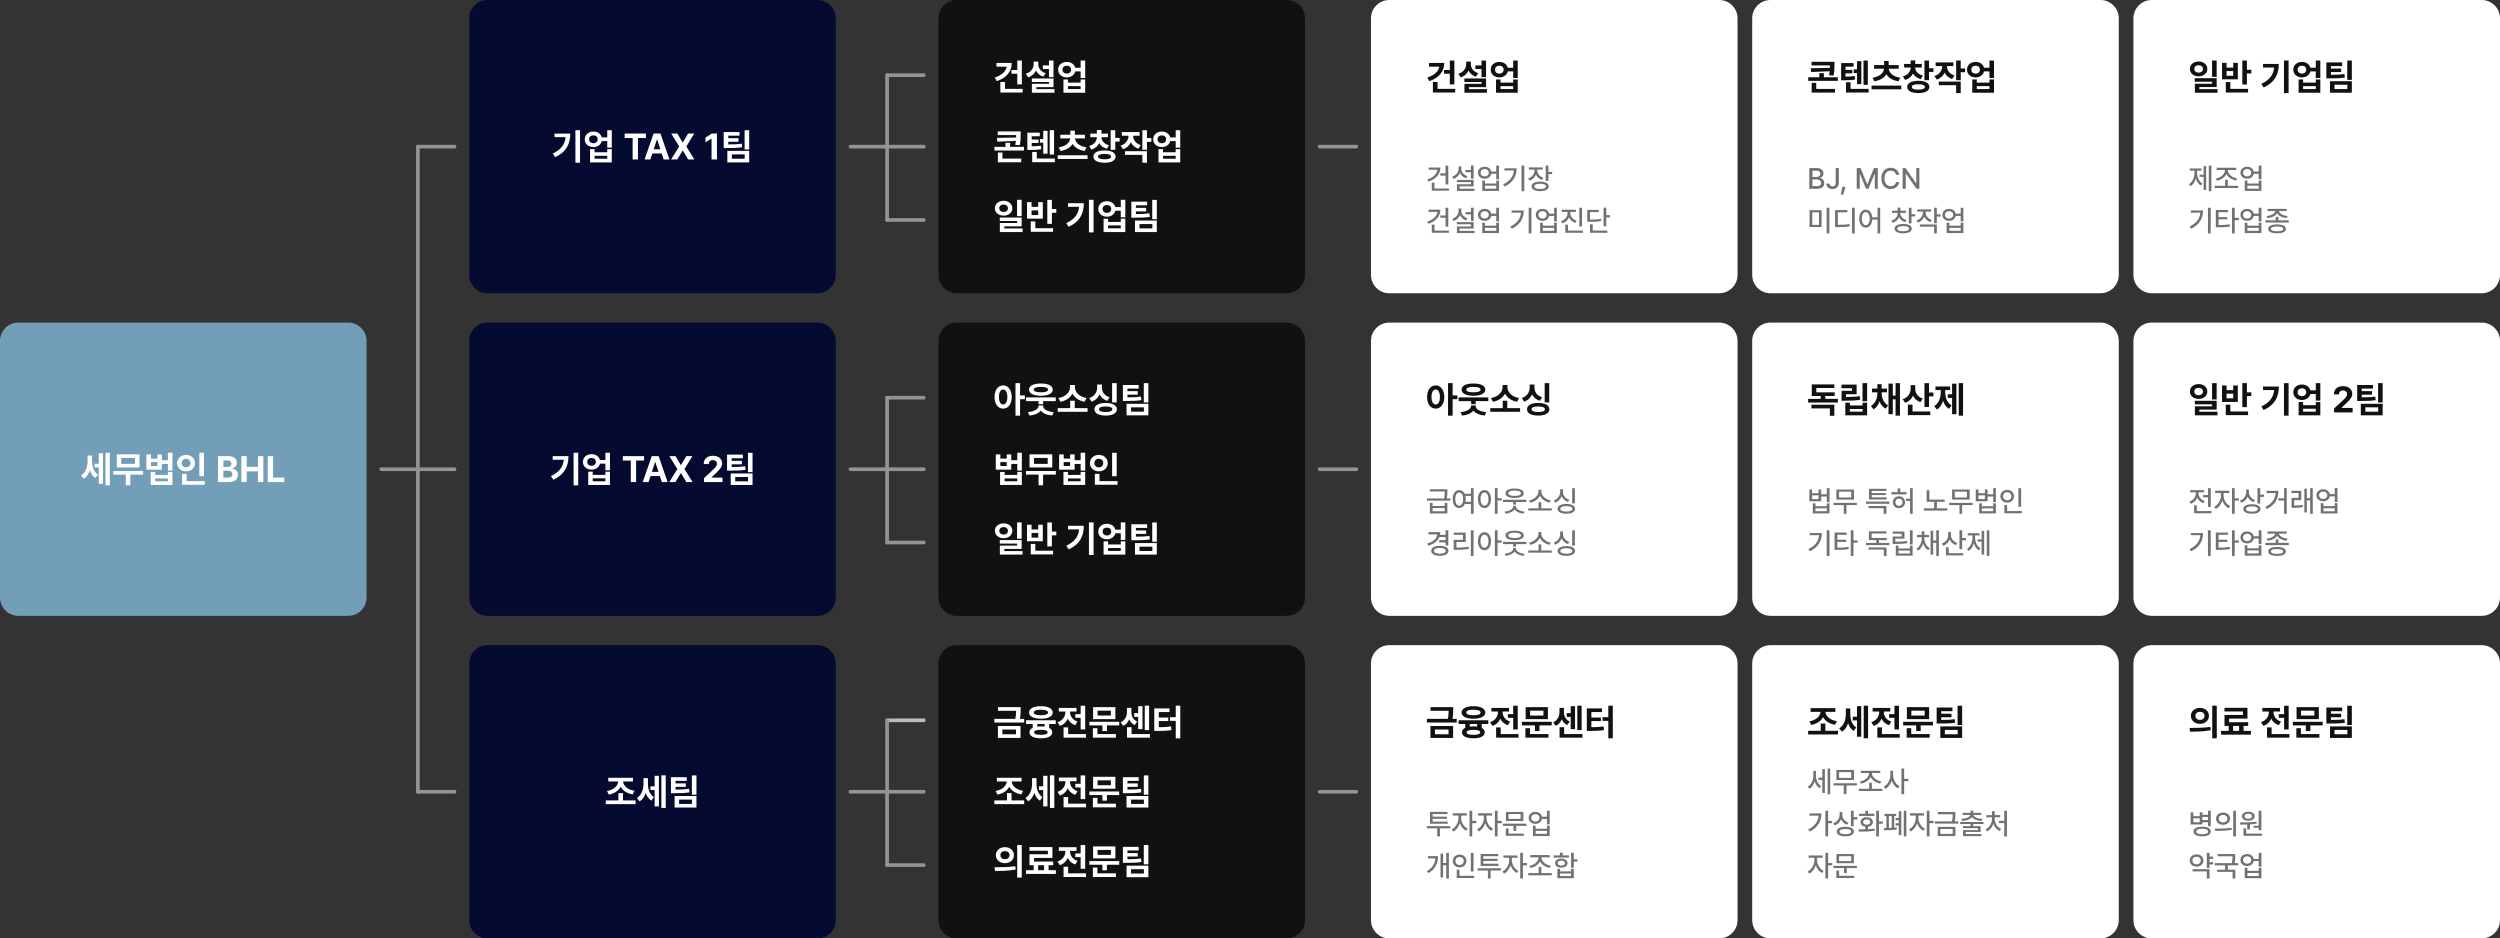 <svg width="1364" height="512" viewBox="0 0 1364 512" fill="none" xmlns="http://www.w3.org/2000/svg">
<rect x="0" y="0" width="1364" height="512" fill="#333333" stroke="none"/>
<g clip-path="url(#clip0_861_287)">
<path d="M190 176H10C4.477 176 0 180.477 0 186V326C0 331.523 4.477 336 10 336H190C195.523 336 200 331.523 200 326V186C200 180.477 195.523 176 190 176Z" fill="#739EB7"/>
<path d="M50.23 251.496C50.23 254.367 51.031 257.336 53.453 258.898L52.105 260.832C50.572 259.904 49.596 258.381 49.039 256.555C48.395 258.566 47.33 260.246 45.719 261.223L44.195 259.387C46.832 257.746 47.809 254.621 47.809 251.613V248.547H50.23V251.496ZM59.938 247.023V264.797H57.555V247.023H59.938ZM56.207 247.277V263.977H53.883V255.051H51.578V253.02H53.883V247.277H56.207ZM78.062 256.965V258.957H71.109V264.777H68.648V258.957H61.793V256.965H78.062ZM76.109 247.883V255.051H63.707V247.883H76.109ZM66.168 249.855V253.098H73.629V249.855H66.168ZM82.359 247.922V250.207H85.856V247.922H88.316V251.086H91.598V247.023H94.078V256.75H91.598V253.117H88.316V256.242H79.859V247.922H82.359ZM82.359 254.25H85.856V252.121H82.359V254.25ZM84.684 257.492V259.133H91.598V257.492H94.078V264.562H82.223V257.492H84.684ZM84.684 262.57H91.598V261.047H84.684V262.57ZM111.266 247.043V259.816H108.766V247.043H111.266ZM111.734 262.492V264.484H99.352V258.527H101.871V262.492H111.734ZM101.52 248.176C104.254 248.176 106.383 250.051 106.383 252.648C106.383 255.305 104.254 257.16 101.52 257.16C98.785 257.16 96.656 255.305 96.656 252.648C96.656 250.051 98.785 248.176 101.52 248.176ZM101.52 250.344C100.133 250.324 99.078 251.203 99.098 252.648C99.078 254.133 100.133 254.992 101.52 254.992C102.867 254.992 103.922 254.133 103.922 252.648C103.922 251.203 102.867 250.324 101.52 250.344ZM118.941 263V248.859H124.566C127.691 248.859 129.254 250.363 129.254 252.492C129.254 254.152 128.18 255.188 126.715 255.52V255.656C128.316 255.734 129.82 257.004 129.82 259.094C129.82 261.34 128.141 263 124.938 263H118.941ZM124.352 260.578C126.051 260.578 126.773 259.875 126.773 258.82C126.773 257.629 125.875 256.789 124.43 256.789H121.871V260.578H124.352ZM124.137 254.777C125.367 254.777 126.285 254.094 126.285 252.961C126.285 251.945 125.543 251.242 124.195 251.242H121.871V254.777H124.137ZM131.676 263V248.859H134.605V254.719H140.738V248.859H143.688V263H140.738V257.141H134.605V263H131.676ZM146.07 263V248.859H149V260.578H155.094V263H146.07Z" fill="white"/>
<path d="M484 80H504" stroke="#939393" stroke-width="2" stroke-linecap="round" stroke-linejoin="round"/>
<path d="M464 80H484" stroke="#939393" stroke-width="2" stroke-linecap="round" stroke-linejoin="round"/>
<path d="M484 41H504" stroke="#939393" stroke-width="2" stroke-linecap="round" stroke-linejoin="round"/>
<path d="M484 120H504" stroke="#939393" stroke-width="2" stroke-linecap="round" stroke-linejoin="round"/>
<path d="M484 41V120" stroke="#939393" stroke-width="2" stroke-linecap="round" stroke-linejoin="round"/>
<path d="M484 256H504" stroke="#939393" stroke-width="2" stroke-linecap="round" stroke-linejoin="round"/>
<path d="M464 256H484" stroke="#939393" stroke-width="2" stroke-linecap="round" stroke-linejoin="round"/>
<path d="M484 217H504" stroke="#939393" stroke-width="2" stroke-linecap="round" stroke-linejoin="round"/>
<path d="M484 296H504" stroke="#939393" stroke-width="2" stroke-linecap="round" stroke-linejoin="round"/>
<path d="M484 217V296" stroke="#939393" stroke-width="2" stroke-linecap="round" stroke-linejoin="round"/>
<path d="M484 393H504" stroke="#BCBCBC" stroke-width="2" stroke-linecap="round" stroke-linejoin="round"/>
<path d="M484 432H504" stroke="#939393" stroke-width="2" stroke-linecap="round" stroke-linejoin="round"/>
<path d="M464 432H484" stroke="#939393" stroke-width="2" stroke-linecap="round" stroke-linejoin="round"/>
<path d="M484 472H504" stroke="#939393" stroke-width="2" stroke-linecap="round" stroke-linejoin="round"/>
<path d="M484 393V472" stroke="#939393" stroke-width="2" stroke-linecap="round" stroke-linejoin="round"/>
<path d="M228 256H248" stroke="#939393" stroke-width="2" stroke-linecap="round" stroke-linejoin="round"/>
<path d="M208 256H228" stroke="#939393" stroke-width="2" stroke-linecap="round" stroke-linejoin="round"/>
<path d="M228 80H248" stroke="#939393" stroke-width="2" stroke-linecap="round" stroke-linejoin="round"/>
<path d="M228 80V432" stroke="#939393" stroke-width="2" stroke-linecap="round" stroke-linejoin="round"/>
<path d="M228 432H248" stroke="#939393" stroke-width="2" stroke-linecap="round" stroke-linejoin="round"/>
<path d="M1354 0H1174C1168.48 0 1164 4.477 1164 10V150C1164 155.523 1168.48 160 1174 160H1354C1359.52 160 1364 155.523 1364 150V10C1364 4.477 1359.52 0 1354 0Z" fill="white"/>
<path d="M1199.59 33.551C1202.28 33.551 1204.33 35.23 1204.33 37.613C1204.33 39.957 1202.28 41.656 1199.59 41.656C1196.83 41.656 1194.8 39.957 1194.8 37.613C1194.8 35.23 1196.83 33.551 1199.59 33.551ZM1199.59 35.582C1198.22 35.582 1197.2 36.324 1197.22 37.613C1197.2 38.883 1198.22 39.645 1199.59 39.645C1200.93 39.645 1201.93 38.883 1201.93 37.613C1201.93 36.324 1200.93 35.582 1199.59 35.582ZM1209.41 33.023V41.93H1206.91V33.023H1209.41ZM1209.41 42.672V47.496H1199.96V48.648H1209.9V50.602H1197.52V45.68H1206.93V44.586H1197.48V42.672H1209.41ZM1225.91 33.043V38.043H1228.32V40.094H1225.91V46.129H1223.41V33.043H1225.91ZM1226.56 48.492V50.484H1214.39V44.781H1216.87V48.492H1226.56ZM1214.82 34.293V36.871H1218.45V34.293H1220.95V43.297H1212.34V34.293H1214.82ZM1214.82 41.344H1218.45V38.785H1214.82V41.344ZM1248.65 33.023V50.797H1246.13V33.023H1248.65ZM1243.32 34.879C1243.32 40.27 1241.42 44.742 1235.07 47.75L1233.77 45.758C1238.36 43.59 1240.38 40.777 1240.78 36.832H1234.72V34.879H1243.32ZM1255.95 33.785C1258.23 33.766 1260.04 35.065 1260.52 36.969H1263.49V33.023H1265.97V42.574H1263.49V38.961H1260.54C1260.07 40.914 1258.25 42.242 1255.95 42.242C1253.22 42.242 1251.21 40.465 1251.23 37.984C1251.21 35.543 1253.22 33.766 1255.95 33.785ZM1255.95 35.855C1254.57 35.836 1253.57 36.656 1253.59 37.984C1253.57 39.312 1254.57 40.152 1255.95 40.152C1257.3 40.152 1258.28 39.312 1258.28 37.984C1258.28 36.656 1257.3 35.836 1255.95 35.855ZM1256.58 43.355V45.074H1263.49V43.355H1265.97V50.602H1254.12V43.355H1256.58ZM1256.58 48.59H1263.49V46.988H1256.58V48.59ZM1277.87 34.039V36.031H1271.75V37.418H1277.34V39.332H1271.75V40.797C1274.88 40.787 1276.86 40.738 1279.12 40.367L1279.37 42.301C1276.83 42.73 1274.59 42.77 1270.78 42.77H1269.25V34.039H1277.87ZM1283.16 33.043V43.59H1280.66V33.043H1283.16ZM1283.16 44.312V50.602H1271.25V44.312H1283.16ZM1273.71 46.246V48.609H1280.72V46.246H1273.71Z" fill="#111111"/>
<path d="M1206.53 90.328V104.328H1205.11V90.328H1206.53ZM1203.69 90.625V103.625H1202.28V96.5H1200.11V95.281H1202.28V90.625H1203.69ZM1198.73 94.234C1198.73 96.625 1199.7 99.016 1201.67 100.156L1200.78 101.25C1199.45 100.453 1198.52 99.039 1198.05 97.344C1197.54 99.172 1196.59 100.727 1195.22 101.578L1194.31 100.469C1196.3 99.266 1197.31 96.719 1197.31 94.234V93.109H1194.73V91.906H1201.14V93.109H1198.73V94.234ZM1221.16 101.359V102.578H1208.34V101.359H1214V98.047H1215.48V101.359H1221.16ZM1215.5 92.875C1215.5 95.016 1217.92 96.922 1220.59 97.344L1220 98.516C1217.74 98.086 1215.66 96.773 1214.75 94.938C1213.84 96.797 1211.77 98.148 1209.55 98.578L1208.94 97.406C1211.55 96.969 1213.95 95.016 1213.95 92.875V92.75H1209.41V91.531H1220.05V92.75H1215.5V92.875ZM1226.05 90.969C1227.89 90.953 1229.31 92.023 1229.62 93.594H1232.36V90.328H1233.84V97.844H1232.36V94.812H1229.64C1229.34 96.422 1227.91 97.5 1226.05 97.5C1223.91 97.5 1222.38 96.156 1222.38 94.219C1222.38 92.312 1223.91 90.953 1226.05 90.969ZM1226.05 92.203C1224.72 92.203 1223.8 93.016 1223.8 94.219C1223.8 95.422 1224.72 96.25 1226.05 96.25C1227.34 96.25 1228.27 95.422 1228.27 94.219C1228.27 93.016 1227.34 92.203 1226.05 92.203ZM1226.19 98.516V100.141H1232.36V98.516H1233.84V104.156H1224.72V98.516H1226.19ZM1226.19 102.938H1232.36V101.312H1226.19V102.938Z" fill="#70726F"/>
<path d="M1206.16 113.328V127.328H1204.66V113.328H1206.16ZM1201.98 114.828C1201.98 118.922 1200.23 122.484 1195.44 124.781L1194.66 123.578C1198.38 121.805 1200.2 119.281 1200.48 116.016H1195.33V114.828H1201.98ZM1215.53 114.562V115.781H1210.44V118.484H1215.25V119.672H1210.44V122.812C1212.77 122.805 1214.5 122.703 1216.53 122.375L1216.67 123.578C1214.52 123.938 1212.64 124.016 1210.06 124.016H1208.94V114.562H1215.53ZM1219.25 113.328V118.844H1221.5V120.094H1219.25V127.328H1217.77V113.328H1219.25ZM1226.05 113.969C1227.89 113.953 1229.31 115.023 1229.62 116.594H1232.36V113.328H1233.84V120.844H1232.36V117.812H1229.64C1229.34 119.422 1227.91 120.5 1226.05 120.5C1223.91 120.5 1222.38 119.156 1222.38 117.219C1222.38 115.312 1223.91 113.953 1226.05 113.969ZM1226.05 115.203C1224.72 115.203 1223.8 116.016 1223.8 117.219C1223.8 118.422 1224.72 119.25 1226.05 119.25C1227.34 119.25 1228.27 118.422 1228.27 117.219C1228.27 116.016 1227.34 115.203 1226.05 115.203ZM1226.19 121.516V123.141H1232.36V121.516H1233.84V127.156H1224.72V121.516H1226.19ZM1226.19 125.938H1232.36V124.312H1226.19V125.938ZM1243.11 118.312V120.203H1248.77V121.422H1236V120.203H1241.64V118.312H1243.11ZM1242.38 122.438C1245.41 122.438 1247.2 123.297 1247.2 124.875C1247.2 126.438 1245.41 127.312 1242.38 127.297C1239.33 127.312 1237.52 126.438 1237.52 124.875C1237.52 123.297 1239.33 122.438 1242.38 122.438ZM1242.38 123.578C1240.22 123.578 1239.02 124.031 1239.02 124.875C1239.02 125.719 1240.22 126.172 1242.38 126.172C1244.5 126.172 1245.72 125.719 1245.72 124.875C1245.72 124.031 1244.5 123.578 1242.38 123.578ZM1247.62 113.969V115.156H1243.38C1243.59 116.492 1245.57 117.625 1248.11 117.875L1247.58 119.047C1245.14 118.766 1243.14 117.766 1242.38 116.281C1241.61 117.766 1239.61 118.766 1237.19 119.047L1236.66 117.875C1239.18 117.625 1241.16 116.508 1241.38 115.156H1237.17V113.969H1247.62Z" fill="#70726F"/>
<path d="M1354 176H1174C1168.48 176 1164 180.477 1164 186V326C1164 331.523 1168.48 336 1174 336H1354C1359.52 336 1364 331.523 1364 326V186C1364 180.477 1359.52 176 1354 176Z" fill="white"/>
<path d="M1199.59 209.551C1202.28 209.551 1204.33 211.23 1204.33 213.613C1204.33 215.957 1202.28 217.656 1199.59 217.656C1196.83 217.656 1194.8 215.957 1194.8 213.613C1194.8 211.23 1196.83 209.551 1199.59 209.551ZM1199.59 211.582C1198.22 211.582 1197.2 212.324 1197.22 213.613C1197.2 214.883 1198.22 215.645 1199.59 215.645C1200.93 215.645 1201.93 214.883 1201.93 213.613C1201.93 212.324 1200.93 211.582 1199.59 211.582ZM1209.41 209.023V217.93H1206.91V209.023H1209.41ZM1209.41 218.672V223.496H1199.96V224.648H1209.9V226.602H1197.52V221.68H1206.93V220.586H1197.48V218.672H1209.41ZM1225.91 209.043V214.043H1228.32V216.094H1225.91V222.129H1223.41V209.043H1225.91ZM1226.56 224.492V226.484H1214.39V220.781H1216.87V224.492H1226.56ZM1214.82 210.293V212.871H1218.45V210.293H1220.95V219.297H1212.34V210.293H1214.82ZM1214.82 217.344H1218.45V214.785H1214.82V217.344ZM1248.65 209.023V226.797H1246.13V209.023H1248.65ZM1243.32 210.879C1243.32 216.27 1241.42 220.742 1235.07 223.75L1233.77 221.758C1238.36 219.59 1240.38 216.777 1240.78 212.832H1234.72V210.879H1243.32ZM1255.95 209.785C1258.23 209.766 1260.04 211.064 1260.52 212.969H1263.49V209.023H1265.97V218.574H1263.49V214.961H1260.54C1260.07 216.914 1258.25 218.242 1255.95 218.242C1253.22 218.242 1251.21 216.465 1251.23 213.984C1251.21 211.543 1253.22 209.766 1255.95 209.785ZM1255.95 211.855C1254.57 211.836 1253.57 212.656 1253.59 213.984C1253.57 215.312 1254.57 216.152 1255.95 216.152C1257.3 216.152 1258.28 215.312 1258.28 213.984C1258.28 212.656 1257.3 211.836 1255.95 211.855ZM1256.58 219.355V221.074H1263.49V219.355H1265.97V226.602H1254.12V219.355H1256.58ZM1256.58 224.59H1263.49V222.988H1256.58V224.59ZM1273.47 225L1273.45 222.871L1278.53 218.203C1279.86 216.934 1280.56 216.152 1280.56 215.039C1280.56 213.789 1279.61 213.008 1278.32 213.008C1276.99 213.008 1276.13 213.848 1276.13 215.195H1273.34C1273.32 212.422 1275.37 210.664 1278.36 210.664C1281.38 210.664 1283.39 212.383 1283.39 214.844C1283.39 216.445 1282.61 217.773 1279.7 220.41L1277.55 222.5V222.578H1283.59V225H1273.47ZM1294.68 210.039V212.031H1288.57V213.418H1294.16V215.332H1288.57V216.797C1291.7 216.787 1293.68 216.738 1295.93 216.367L1296.19 218.301C1293.65 218.73 1291.4 218.77 1287.59 218.77H1286.07V210.039H1294.68ZM1299.98 209.043V219.59H1297.48V209.043H1299.98ZM1299.98 220.312V226.602H1288.06V220.312H1299.98ZM1290.52 222.246V224.609H1297.54V222.246H1290.52Z" fill="#111111"/>
<path d="M1206.19 266.344V276.594H1204.7V271.328H1202.03V270.125H1204.7V266.344H1206.19ZM1206.56 278.828V280.031H1197.09V275.672H1198.58V278.828H1206.56ZM1199.53 269.172C1199.53 270.922 1200.8 272.672 1202.91 273.375L1202.14 274.562C1200.57 274.008 1199.41 272.883 1198.8 271.5C1198.19 273.039 1196.96 274.281 1195.3 274.875L1194.53 273.672C1196.69 272.938 1198.02 271.094 1198.02 269.172V268.625H1194.98V267.406H1202.53V268.625H1199.53V269.172ZM1213.22 270.453C1213.22 272.672 1214.67 275.141 1216.8 276.141L1215.95 277.297C1214.38 276.539 1213.14 274.961 1212.52 273.125C1211.87 275.133 1210.55 276.859 1208.95 277.656L1208.08 276.484C1210.2 275.469 1211.75 272.828 1211.75 270.453V268.969H1208.59V267.734H1216.27V268.969H1213.22V270.453ZM1219.25 266.328V271.875H1221.5V273.125H1219.25V280.328H1217.77V266.328H1219.25ZM1227 268.562C1227 270.406 1228.28 272.109 1230.38 272.797L1229.58 273.969C1228.05 273.43 1226.9 272.336 1226.3 270.953C1225.68 272.523 1224.49 273.75 1222.86 274.359L1222.06 273.172C1224.25 272.391 1225.52 270.531 1225.53 268.438V267.062H1227V268.562ZM1233.17 266.328V269.844H1235.2V271.094H1233.17V274.781H1231.69V266.328H1233.17ZM1228.66 275.109C1231.53 275.109 1233.3 276.062 1233.3 277.703C1233.3 279.359 1231.53 280.312 1228.66 280.297C1225.75 280.312 1223.95 279.359 1223.95 277.703C1223.95 276.062 1225.75 275.109 1228.66 275.109ZM1228.66 276.281C1226.62 276.281 1225.42 276.812 1225.44 277.703C1225.42 278.625 1226.62 279.125 1228.66 279.141C1230.67 279.125 1231.84 278.625 1231.84 277.703C1231.84 276.812 1230.67 276.281 1228.66 276.281ZM1247.66 266.328V280.328H1246.19V273.094H1243.05V271.875H1246.19V266.328H1247.66ZM1243.09 267.828C1243.08 271.891 1241.5 275.375 1236.75 277.734L1235.97 276.562C1239.68 274.75 1241.33 272.227 1241.59 269.016H1236.59V267.828H1243.09ZM1255.55 267.797V272.859H1251.7V275.812C1253.23 275.805 1254.66 275.734 1256.34 275.469L1256.47 276.656C1254.52 277 1252.97 277.047 1251.22 277.062H1250.27V271.641H1254.11V269.016H1250.25V267.797H1255.55ZM1261.84 266.328V280.328H1260.42V272.984H1258.61V279.609H1257.25V266.609H1258.61V271.781H1260.42V266.328H1261.84ZM1267.53 266.969C1269.38 266.953 1270.8 268.023 1271.11 269.594H1273.84V266.328H1275.33V273.844H1273.84V270.812H1271.12C1270.82 272.422 1269.39 273.5 1267.53 273.5C1265.39 273.5 1263.86 272.156 1263.86 270.219C1263.86 268.312 1265.39 266.953 1267.53 266.969ZM1267.53 268.203C1266.2 268.203 1265.28 269.016 1265.28 270.219C1265.28 271.422 1266.2 272.25 1267.53 272.25C1268.83 272.25 1269.75 271.422 1269.75 270.219C1269.75 269.016 1268.83 268.203 1267.53 268.203ZM1267.67 274.516V276.141H1273.84V274.516H1275.33V280.156H1266.2V274.516H1267.67ZM1267.67 278.938H1273.84V277.312H1267.67V278.938Z" fill="#70726F"/>
<path d="M1206.16 289.328V303.328H1204.66V289.328H1206.16ZM1201.98 290.828C1201.98 294.922 1200.23 298.484 1195.44 300.781L1194.66 299.578C1198.38 297.805 1200.2 295.281 1200.48 292.016H1195.33V290.828H1201.98ZM1215.53 290.562V291.781H1210.44V294.484H1215.25V295.672H1210.44V298.812C1212.77 298.805 1214.5 298.703 1216.53 298.375L1216.67 299.578C1214.52 299.938 1212.64 300.016 1210.06 300.016H1208.94V290.562H1215.53ZM1219.25 289.328V294.844H1221.5V296.094H1219.25V303.328H1217.77V289.328H1219.25ZM1226.05 289.969C1227.89 289.953 1229.31 291.023 1229.62 292.594H1232.36V289.328H1233.84V296.844H1232.36V293.812H1229.64C1229.34 295.422 1227.91 296.5 1226.05 296.5C1223.91 296.5 1222.38 295.156 1222.38 293.219C1222.38 291.312 1223.91 289.953 1226.05 289.969ZM1226.05 291.203C1224.72 291.203 1223.8 292.016 1223.8 293.219C1223.8 294.422 1224.72 295.25 1226.05 295.25C1227.34 295.25 1228.27 294.422 1228.27 293.219C1228.27 292.016 1227.34 291.203 1226.05 291.203ZM1226.19 297.516V299.141H1232.36V297.516H1233.84V303.156H1224.72V297.516H1226.19ZM1226.19 301.938H1232.36V300.312H1226.19V301.938ZM1243.11 294.312V296.203H1248.77V297.422H1236V296.203H1241.64V294.312H1243.11ZM1242.38 298.438C1245.41 298.438 1247.2 299.297 1247.2 300.875C1247.2 302.438 1245.41 303.312 1242.38 303.297C1239.33 303.312 1237.52 302.438 1237.52 300.875C1237.52 299.297 1239.33 298.438 1242.38 298.438ZM1242.38 299.578C1240.22 299.578 1239.02 300.031 1239.02 300.875C1239.02 301.719 1240.22 302.172 1242.38 302.172C1244.5 302.172 1245.72 301.719 1245.72 300.875C1245.72 300.031 1244.5 299.578 1242.38 299.578ZM1247.62 289.969V291.156H1243.38C1243.59 292.492 1245.57 293.625 1248.11 293.875L1247.58 295.047C1245.14 294.766 1243.14 293.766 1242.38 292.281C1241.61 293.766 1239.61 294.766 1237.19 295.047L1236.66 293.875C1239.18 293.625 1241.16 292.508 1241.38 291.156H1237.17V289.969H1247.62Z" fill="#70726F"/>
<path d="M1354 352H1174C1168.48 352 1164 356.477 1164 362V502C1164 507.523 1168.48 512 1174 512H1354C1359.52 512 1364 507.523 1364 502V362C1364 356.477 1359.52 352 1354 352Z" fill="white"/>
<path d="M1200.29 386.215C1203.1 386.195 1205.21 388.031 1205.21 390.57C1205.21 393.129 1203.1 394.945 1200.29 394.945C1197.48 394.945 1195.35 393.129 1195.35 390.57C1195.35 388.031 1197.48 386.195 1200.29 386.215ZM1200.29 388.363C1198.88 388.363 1197.81 389.184 1197.83 390.57C1197.81 391.977 1198.88 392.777 1200.29 392.777C1201.7 392.777 1202.77 391.977 1202.79 390.57C1202.77 389.184 1201.71 388.363 1200.29 388.363ZM1209.47 385.023V402.836H1206.99V385.023H1209.47ZM1194.61 397.172C1197.77 397.191 1202.16 397.133 1205.97 396.605L1206.17 398.402C1202.22 399.164 1198 399.203 1194.9 399.203L1194.61 397.172ZM1228.08 398.773V400.824H1211.81V398.773H1215.97V396.059H1213.69V390.082H1223.75V388.168H1213.67V386.176H1226.21V392.074H1216.19V394.047H1226.62V396.059H1224.1V398.773H1228.08ZM1218.39 398.773H1221.66V396.059H1218.39V398.773ZM1248.69 385.043V398.012H1246.21V391.645H1243.3V389.633H1246.21V385.043H1248.69ZM1249.12 400.492V402.484H1236.89V396.879H1239.39V400.492H1249.12ZM1240.43 388.52C1240.43 390.57 1241.68 392.777 1244.51 393.695L1243.28 395.668C1241.3 395.033 1239.96 393.734 1239.18 392.113C1238.39 393.91 1236.98 395.336 1234.88 396.039L1233.61 394.008C1236.54 393.09 1237.87 390.766 1237.89 388.5V388.227H1234.31V386.234H1243.96V388.227H1240.43V388.52ZM1267.24 393.812V395.785H1260.54V398.852H1258.08V395.785H1250.97V393.812H1267.24ZM1265.15 385.805V392.348H1253V385.805H1265.15ZM1255.45 387.738V390.414H1262.71V387.738H1255.45ZM1265.45 400.492V402.484H1252.89V397.309H1255.37V400.492H1265.45ZM1277.87 386.039V388.031H1271.75V389.418H1277.34V391.332H1271.75V392.797C1274.88 392.787 1276.86 392.738 1279.12 392.367L1279.37 394.301C1276.83 394.73 1274.59 394.77 1270.78 394.77H1269.25V386.039H1277.87ZM1283.16 385.043V395.59H1280.66V385.043H1283.16ZM1283.16 396.312V402.602H1271.25V396.312H1283.16ZM1273.71 398.246V400.609H1280.72V398.246H1273.71Z" fill="#111111"/>
<path d="M1196.67 443.188V445.312H1200.17V443.188H1201.64V444.547H1204.7V442.328H1206.19V450.781H1204.7V448.625H1201.64V449.812H1195.19V443.188H1196.67ZM1196.67 448.625H1200.17V446.484H1196.67V448.625ZM1201.5 451.031C1204.44 451.047 1206.23 452 1206.23 453.688C1206.23 455.344 1204.44 456.312 1201.5 456.297C1198.56 456.312 1196.75 455.344 1196.77 453.688C1196.75 452 1198.56 451.047 1201.5 451.031ZM1201.5 452.172C1199.45 452.188 1198.23 452.719 1198.23 453.688C1198.23 454.625 1199.45 455.156 1201.5 455.156C1203.55 455.156 1204.77 454.625 1204.77 453.688C1204.77 452.719 1203.55 452.188 1201.5 452.172ZM1201.64 447.406H1204.7V445.734H1201.64V447.406ZM1212.91 443.328C1215.12 443.312 1216.7 444.688 1216.72 446.656C1216.7 448.625 1215.12 450 1212.91 450C1210.7 450 1209.08 448.625 1209.09 446.656C1209.08 444.688 1210.7 443.312 1212.91 443.328ZM1212.91 444.609C1211.55 444.609 1210.55 445.422 1210.56 446.656C1210.55 447.891 1211.55 448.703 1212.91 448.703C1214.27 448.703 1215.27 447.891 1215.27 446.656C1215.27 445.422 1214.27 444.609 1212.91 444.609ZM1219.92 442.328V456.359H1218.44V442.328H1219.92ZM1208.42 452.109C1210.97 452.109 1214.5 452.078 1217.56 451.641L1217.67 452.719C1214.5 453.328 1211.11 453.344 1208.61 453.344L1208.42 452.109ZM1233.81 442.344V452.953H1232.33V451.609H1229.52V450.562H1232.33V442.344H1233.81ZM1234.16 454.828V456.031H1224.05V451.922H1225.52V454.828H1234.16ZM1222.11 448.734C1224.7 448.719 1228.19 448.688 1231.17 448.312L1231.27 449.375C1230.07 449.57 1228.81 449.703 1227.58 449.781V452.516H1226.09V449.859C1224.73 449.922 1223.43 449.93 1222.3 449.922L1222.11 448.734ZM1226.69 442.875C1228.73 442.875 1230.16 443.859 1230.16 445.344C1230.16 446.828 1228.73 447.781 1226.69 447.781C1224.61 447.781 1223.2 446.828 1223.2 445.344C1223.2 443.859 1224.61 442.875 1226.69 442.875ZM1226.69 443.984C1225.44 443.969 1224.59 444.5 1224.61 445.344C1224.59 446.172 1225.44 446.688 1226.69 446.688C1227.89 446.688 1228.73 446.172 1228.75 445.344C1228.73 444.5 1227.89 443.969 1226.69 443.984Z" fill="#70726F"/>
<path d="M1207.5 467.375V468.594H1205.52V470.375H1207.5V471.625H1205.52V473.625H1204.03V465.328H1205.52V467.375H1207.5ZM1205.52 474.25V479.328H1204.03V475.453H1196.27V474.25H1205.52ZM1198.45 466.141C1200.59 466.141 1202.17 467.516 1202.19 469.484C1202.17 471.453 1200.59 472.828 1198.45 472.828C1196.31 472.828 1194.72 471.453 1194.73 469.484C1194.72 467.516 1196.31 466.141 1198.45 466.141ZM1198.45 467.406C1197.14 467.406 1196.17 468.234 1196.19 469.484C1196.17 470.75 1197.14 471.578 1198.45 471.562C1199.77 471.578 1200.73 470.75 1200.73 469.484C1200.73 468.234 1199.77 467.406 1198.45 467.406ZM1219.53 465.984V467.031C1219.53 468.062 1219.53 469.297 1219.22 470.922H1221.16V472.125H1215.47V474.516H1219.59V479.328H1218.11V475.703H1209.66V474.516H1213.98V472.125H1208.34V470.922H1217.72C1218.05 469.359 1218.06 468.188 1218.06 467.188H1209.95V465.984H1219.53ZM1226.05 465.969C1227.89 465.953 1229.31 467.023 1229.62 468.594H1232.36V465.328H1233.84V472.844H1232.36V469.812H1229.64C1229.34 471.422 1227.91 472.5 1226.05 472.5C1223.91 472.5 1222.38 471.156 1222.38 469.219C1222.38 467.312 1223.91 465.953 1226.05 465.969ZM1226.05 467.203C1224.72 467.203 1223.8 468.016 1223.8 469.219C1223.8 470.422 1224.72 471.25 1226.05 471.25C1227.34 471.25 1228.27 470.422 1228.27 469.219C1228.27 468.016 1227.34 467.203 1226.05 467.203ZM1226.19 473.516V475.141H1232.36V473.516H1233.84V479.156H1224.72V473.516H1226.19ZM1226.19 477.938H1232.36V476.312H1226.19V477.938Z" fill="#70726F"/>
<path d="M1146 352H966C960.477 352 956 356.477 956 362V502C956 507.523 960.477 512 966 512H1146C1151.52 512 1156 507.523 1156 502V362C1156 356.477 1151.52 352 1146 352Z" fill="white"/>
<path d="M1002.8 398.715V400.727H986.527V398.715H993.402V394.75H995.902V398.715H1002.8ZM1001.37 386.371V388.383H995.961C996.166 390.727 998.373 392.904 1002.19 393.461L1001.21 395.434C998.1 394.887 995.795 393.363 994.652 391.254C993.52 393.402 991.234 394.965 988.168 395.531L987.191 393.559C990.883 392.963 993.1 390.736 993.305 388.383H987.875V386.371H1001.37ZM1009.52 389.496C1009.52 392.367 1010.32 395.336 1012.74 396.898L1011.39 398.832C1009.86 397.904 1008.88 396.381 1008.32 394.555C1007.68 396.566 1006.62 398.246 1005 399.223L1003.48 397.387C1006.12 395.746 1007.09 392.621 1007.09 389.613V386.547H1009.52V389.496ZM1019.22 385.023V402.797H1016.84V385.023H1019.22ZM1015.49 385.277V401.977H1013.17V393.051H1010.86V391.02H1013.17V385.277H1015.49ZM1036.08 385.043V398.012H1033.6V391.645H1030.69V389.633H1033.6V385.043H1036.08ZM1036.51 400.492V402.484H1024.28V396.879H1026.78V400.492H1036.51ZM1027.82 388.52C1027.82 390.57 1029.07 392.777 1031.9 393.695L1030.67 395.668C1028.7 395.033 1027.35 393.734 1026.57 392.113C1025.79 393.91 1024.37 395.336 1022.27 396.039L1021 394.008C1023.93 393.09 1025.26 390.766 1025.28 388.5V388.227H1021.7V386.234H1031.35V388.227H1027.82V388.52ZM1054.63 393.812V395.785H1047.93V398.852H1045.47V395.785H1038.36V393.812H1054.63ZM1052.54 385.805V392.348H1040.39V385.805H1052.54ZM1042.84 387.738V390.414H1050.1V387.738H1042.84ZM1052.84 400.492V402.484H1040.28V397.309H1042.76V400.492H1052.84ZM1065.26 386.039V388.031H1059.14V389.418H1064.73V391.332H1059.14V392.797C1062.27 392.787 1064.25 392.738 1066.51 392.367L1066.76 394.301C1064.22 394.73 1061.98 394.77 1058.17 394.77H1056.64V386.039H1065.26ZM1070.55 385.043V395.59H1068.05V385.043H1070.55ZM1070.55 396.312V402.602H1058.64V396.312H1070.55ZM1061.1 398.246V400.609H1068.11V398.246H1061.1Z" fill="#111111"/>
<path d="M990.781 423.156C990.781 425.391 991.719 427.781 993.594 428.922L992.766 430.062C991.453 429.273 990.562 427.875 990.094 426.25C989.57 428.031 988.609 429.547 987.25 430.375L986.328 429.266C988.312 428.078 989.344 425.609 989.344 423.219V420.609H990.781V423.156ZM998.562 419.328V433.328H997.141V419.328H998.562ZM995.656 419.594V432.641H994.25V425.484H992.078V424.25H994.25V419.594H995.656ZM1013.14 427.359V428.562H1007.42V433.312H1005.97V428.562H1000.33V427.359H1013.14ZM1011.53 420.078V425.578H1001.94V420.078H1011.53ZM1003.39 421.266V424.422H1010.05V421.266H1003.39ZM1026.98 430.359V431.578H1014.17V430.359H1019.83V427.047H1021.31V430.359H1026.98ZM1021.33 421.875C1021.33 424.016 1023.75 425.922 1026.42 426.344L1025.83 427.516C1023.57 427.086 1021.48 425.773 1020.58 423.938C1019.66 425.797 1017.59 427.148 1015.38 427.578L1014.77 426.406C1017.38 425.969 1019.78 424.016 1019.78 421.875V421.75H1015.23V420.531H1025.88V421.75H1021.33V421.875ZM1032.86 422.891C1032.84 425.375 1034.28 427.906 1036.38 428.922L1035.45 430.109C1033.93 429.32 1032.75 427.75 1032.14 425.875C1031.51 427.875 1030.28 429.547 1028.69 430.375L1027.77 429.172C1029.92 428.141 1031.38 425.453 1031.38 422.891V420.5H1032.86V422.891ZM1038.91 419.328V424.906H1041.16V426.172H1038.91V433.328H1037.42V419.328H1038.91Z" fill="#70726F"/>
<path d="M997.422 442.328V447.906H999.594V449.141H997.422V456.312H995.938V442.328H997.422ZM993.766 443.797C993.75 447.844 991.969 451.453 987.359 453.734L986.531 452.578C990.039 450.828 991.945 448.297 992.25 445.031H987.234V443.797H993.766ZM1005.17 444.562C1005.17 446.406 1006.45 448.109 1008.55 448.797L1007.75 449.969C1006.22 449.43 1005.07 448.336 1004.47 446.953C1003.85 448.523 1002.66 449.75 1001.03 450.359L1000.23 449.172C1002.42 448.391 1003.69 446.531 1003.7 444.438V443.062H1005.17V444.562ZM1011.34 442.328V445.844H1013.38V447.094H1011.34V450.781H1009.86V442.328H1011.34ZM1006.83 451.109C1009.7 451.109 1011.47 452.062 1011.47 453.703C1011.47 455.359 1009.7 456.312 1006.83 456.297C1003.92 456.312 1002.12 455.359 1002.12 453.703C1002.12 452.062 1003.92 451.109 1006.83 451.109ZM1006.83 452.281C1004.8 452.281 1003.59 452.812 1003.61 453.703C1003.59 454.625 1004.8 455.125 1006.83 455.141C1008.84 455.125 1010.02 454.625 1010.02 453.703C1010.02 452.812 1008.84 452.281 1006.83 452.281ZM1025.14 442.328V448.188H1027.25V449.438H1025.14V456.328H1023.66V442.328H1025.14ZM1014 452.516C1015.1 452.516 1016.38 452.516 1017.72 452.469V451.047C1016.14 450.828 1015.11 449.875 1015.12 448.516C1015.11 446.938 1016.47 445.891 1018.47 445.891C1020.45 445.891 1021.83 446.938 1021.84 448.516C1021.83 449.875 1020.78 450.836 1019.2 451.062V452.406C1020.45 452.359 1021.7 452.258 1022.86 452.094L1022.95 453.188C1019.92 453.734 1016.64 453.75 1014.23 453.75L1014 452.516ZM1022.66 443.984V445.172H1014.27V443.984H1017.72V442.359H1019.2V443.984H1022.66ZM1018.47 447.047C1017.3 447.047 1016.52 447.625 1016.52 448.516C1016.52 449.406 1017.3 449.953 1018.47 449.953C1019.64 449.953 1020.42 449.406 1020.42 448.516C1020.42 447.625 1019.64 447.047 1018.47 447.047ZM1040.11 442.328V456.328H1038.69V442.328H1040.11ZM1037.36 442.641V455.609H1035.97V450.406H1034.23V449.188H1035.97V447.5H1034.23V446.281H1035.97V442.641H1037.36ZM1034.56 444.031V445.25H1033.48V451.578C1033.96 451.547 1034.41 451.5 1034.83 451.453L1034.94 452.562C1032.77 452.938 1029.86 452.984 1028.02 453L1027.84 451.75L1029.22 451.734V445.25H1028.14V444.031H1034.56ZM1030.56 451.719L1032.12 451.656V445.25H1030.56V451.719ZM1046.7 446.453C1046.7 448.672 1048.16 451.141 1050.28 452.141L1049.44 453.297C1047.87 452.539 1046.62 450.961 1046 449.125C1045.35 451.133 1044.04 452.859 1042.44 453.656L1041.56 452.484C1043.69 451.469 1045.23 448.828 1045.23 446.453V444.969H1042.08V443.734H1049.75V444.969H1046.7V446.453ZM1052.73 442.328V447.875H1054.98V449.125H1052.73V456.328H1051.25V442.328H1052.73ZM1066.84 443.031V444.094C1066.84 445.195 1066.84 446.445 1066.48 448.141H1068.47V449.359H1055.66V448.141H1064.98C1065.36 446.508 1065.38 445.312 1065.38 444.25H1057.27V443.031H1066.84ZM1066.86 451.141V456.156H1057.22V451.141H1066.86ZM1058.67 452.312V454.953H1065.39V452.312H1058.67ZM1082.23 448.469V449.578H1076.59V450.75H1080.64V453.906H1072.48V455.062H1081.03V456.188H1071.03V452.875H1079.17V451.828H1071.02V450.75H1075.12V449.578H1069.5V448.469H1082.23ZM1076.59 442.266V443.5H1080.97V444.641H1076.72C1077 445.828 1078.9 446.656 1081.61 446.797L1081.16 447.922C1078.72 447.75 1076.73 447.031 1075.86 445.797C1074.98 447.031 1073 447.75 1070.55 447.922L1070.12 446.797C1072.81 446.656 1074.7 445.828 1075.02 444.641H1070.77V443.5H1075.12V442.266H1076.59ZM1095 442.328V456.359H1093.52V449.078H1090.62V447.875H1093.52V442.328H1095ZM1088.28 446.828C1088.28 449.047 1089.7 451.312 1091.86 452.266L1091.03 453.406C1089.43 452.695 1088.2 451.234 1087.58 449.469C1086.96 451.336 1085.73 452.898 1084.12 453.641L1083.31 452.5C1085.44 451.531 1086.81 449.141 1086.81 446.828V445.906H1083.7V444.719H1086.83V442.609H1088.31V444.719H1091.34V445.906H1088.28V446.828Z" fill="#70726F"/>
<path d="M991.391 469.453C991.391 471.672 992.844 474.141 994.969 475.141L994.125 476.297C992.555 475.539 991.312 473.961 990.688 472.125C990.039 474.133 988.727 475.859 987.125 476.656L986.25 475.484C988.375 474.469 989.922 471.828 989.922 469.453V467.969H986.766V466.734H994.438V467.969H991.391V469.453ZM997.422 465.328V470.875H999.672V472.125H997.422V479.328H995.938V465.328H997.422ZM1013.14 472.406V473.609H1007.58V476.328H1006.11V473.609H1000.33V472.406H1013.14ZM1011.48 465.984V470.953H1001.97V465.984H1011.48ZM1003.42 467.156V469.781H1010.02V467.156H1003.42ZM1011.72 477.828V479.031H1001.92V475H1003.41V477.828H1011.72Z" fill="#70726F"/>
<path d="M1146 0H966C960.477 0 956 4.477 956 10V150C956 155.523 960.477 160 966 160H1146C1151.52 160 1156 155.523 1156 150V10C1156 4.477 1151.52 0 1146 0Z" fill="white"/>
<path d="M1000.88 33.707V35.387C1000.88 37.145 1000.88 38.883 1000.38 41.246L997.914 41.051C998.09 40.26 998.197 39.537 998.266 38.863L988.207 39.293L987.895 37.242L998.402 37.027L998.422 35.68H988.383V33.707H1000.88ZM1002.7 42.145V44.117H986.566V42.145H992.602V39.918H995.102V42.145H1002.7ZM1001.18 48.531V50.523H988.441V45.211H990.941V48.531H1001.18ZM1019.09 33.043V46.305H1016.72V33.043H1019.09ZM1015.55 33.355V45.895H1013.19V39.84H1011.39V37.867H1013.19V33.355H1015.55ZM1019.54 48.492V50.484H1007.17V44.879H1009.67V48.492H1019.54ZM1011.29 34.391V36.363H1006.9V38.121H1010.63V40.016H1006.9V41.812C1008.84 41.793 1010.26 41.734 1011.9 41.441L1012.15 43.395C1010.1 43.746 1008.4 43.805 1005.73 43.805H1004.52V34.391H1011.29ZM1037.37 46.715V48.727H1021.1V46.715H1037.37ZM1035.94 35.504V37.516H1030.51C1030.71 39.654 1032.75 41.842 1036.78 42.379L1035.82 44.371C1032.67 43.883 1030.39 42.467 1029.2 40.523C1028.02 42.467 1025.76 43.883 1022.6 44.371L1021.66 42.379C1025.68 41.842 1027.72 39.654 1027.93 37.516H1022.5V35.504H1027.97V33.297H1030.45V35.504H1035.94ZM1048.52 34.898V36.852H1044.93C1044.95 38.678 1046.23 40.475 1049.09 41.227L1047.95 43.18C1045.94 42.652 1044.54 41.52 1043.73 40.094C1042.95 41.725 1041.53 43.014 1039.44 43.629L1038.25 41.676C1041.12 40.885 1042.43 38.873 1042.45 36.852H1038.87V34.898H1042.45V32.945H1044.96V34.898H1048.52ZM1052.48 33.023V37.242H1054.89V39.254H1052.48V43.746H1049.98V33.023H1052.48ZM1046.66 44.078C1050.38 44.078 1052.66 45.309 1052.66 47.457C1052.66 49.566 1050.38 50.777 1046.66 50.777C1042.88 50.777 1040.57 49.566 1040.57 47.457C1040.57 45.309 1042.88 44.078 1046.66 44.078ZM1046.66 45.992C1044.3 45.992 1043.05 46.441 1043.07 47.457C1043.05 48.414 1044.3 48.902 1046.66 48.902C1048.97 48.902 1050.2 48.414 1050.2 47.457C1050.2 46.441 1048.97 45.992 1046.66 45.992ZM1065.77 34.059V36.051H1062.23C1062.25 38.131 1063.48 40.26 1066.37 41.188L1065.1 43.121C1063.13 42.486 1061.77 41.217 1061 39.625C1060.21 41.363 1058.79 42.74 1056.72 43.414L1055.39 41.5C1058.33 40.553 1059.67 38.277 1059.71 36.051H1056.08V34.059H1065.77ZM1069.77 33.023V37.34H1072.17V39.41H1069.77V43.746H1067.27V33.023H1069.77ZM1069.77 44.508V50.797H1067.27V46.48H1057.8V44.508H1069.77ZM1077.91 33.785C1080.19 33.766 1082 35.065 1082.48 36.969H1085.45V33.023H1087.93V42.574H1085.45V38.961H1082.5C1082.04 40.914 1080.21 42.242 1077.91 42.242C1075.18 42.242 1073.17 40.465 1073.19 37.984C1073.17 35.543 1075.18 33.766 1077.91 33.785ZM1077.91 35.855C1076.53 35.836 1075.53 36.656 1075.55 37.984C1075.53 39.312 1076.53 40.152 1077.91 40.152C1079.26 40.152 1080.24 39.312 1080.24 37.984C1080.24 36.656 1079.26 35.836 1077.91 35.855ZM1078.54 43.355V45.074H1085.45V43.355H1087.93V50.602H1076.08V43.355H1078.54ZM1078.54 48.59H1085.45V46.988H1078.54V48.59Z" fill="#111111"/>
<path d="M987.156 103V91.688H991.297C993.703 91.688 994.875 92.984 994.875 94.656C994.875 96.063 994.016 96.781 992.969 97.047V97.156C994.094 97.219 995.312 98.203 995.312 99.953C995.312 101.688 994.125 103 991.484 103H987.156ZM991.328 101.531C992.953 101.531 993.609 100.812 993.609 99.875C993.609 98.797 992.75 97.922 991.391 97.922H988.875V101.531H991.328ZM991.156 96.578C992.297 96.578 993.188 95.875 993.188 94.797C993.188 93.859 992.547 93.156 991.188 93.156H988.875V96.578H991.156ZM1001.55 91.688H1003.27V99.703C1003.27 101.891 1001.89 103.156 999.812 103.156C997.891 103.156 996.453 102.078 996.453 100.156H998.156C998.172 101.109 998.875 101.688 999.859 101.688C1000.94 101.688 1001.55 101 1001.55 99.703V91.688ZM1006.91 101.922L1005.66 106.234H1004.33L1005.16 101.922H1006.91ZM1013.03 91.688H1015.12L1018.7 100.453H1018.84L1022.42 91.688H1024.52V103H1022.88V94.828H1022.77L1019.45 102.984H1018.09L1014.77 94.813H1014.67V103H1013.03V91.688ZM1034.48 95.375C1034.2 93.922 1033 93.109 1031.56 93.109C1029.61 93.109 1028.16 94.609 1028.16 97.344C1028.16 100.094 1029.62 101.578 1031.56 101.578C1032.98 101.578 1034.19 100.781 1034.48 99.344L1036.22 99.359C1035.86 101.594 1034.03 103.156 1031.55 103.156C1028.59 103.156 1026.45 100.953 1026.45 97.344C1026.45 93.719 1028.61 91.531 1031.55 91.531C1033.94 91.531 1035.83 92.938 1036.22 95.375H1034.48ZM1047.2 91.688V103H1045.62L1039.89 94.734H1039.8V103H1038.08V91.688H1039.67L1045.41 99.969H1045.52V91.688H1047.2Z" fill="#70726F"/>
<path d="M993.859 114.672V123.875H987.297V114.672H993.859ZM988.766 115.844V122.672H992.422V115.844H988.766ZM998.109 113.328V127.359H996.625V113.328H998.109ZM1011.94 113.328V127.359H1010.45V113.328H1011.94ZM1007.94 114.625V115.859H1002.73V122.656C1005.39 122.648 1007.09 122.578 1009.06 122.219L1009.22 123.453C1007.12 123.828 1005.3 123.922 1002.39 123.922H1001.23V114.625H1007.94ZM1017.97 114.375C1019.87 114.375 1021.26 115.984 1021.48 118.578H1024.38V113.328H1025.84V127.359H1024.38V119.781H1021.5C1021.34 122.508 1019.91 124.203 1017.97 124.203C1015.88 124.203 1014.41 122.297 1014.42 119.281C1014.41 116.281 1015.88 114.375 1017.97 114.375ZM1017.97 115.703C1016.7 115.703 1015.83 117.078 1015.83 119.281C1015.83 121.5 1016.7 122.875 1017.97 122.875C1019.23 122.875 1020.11 121.5 1020.11 119.281C1020.11 117.078 1019.23 115.703 1017.97 115.703ZM1036.81 116.328C1036.81 117.953 1038.08 119.453 1040.22 120.062L1039.53 121.234C1037.92 120.773 1036.73 119.781 1036.11 118.5C1035.49 119.945 1034.27 121.062 1032.62 121.594L1031.89 120.422C1034.03 119.797 1035.34 118.141 1035.34 116.328V116.156H1032.3V114.953H1035.34V113.266H1036.83V114.953H1039.86V116.156H1036.81V116.328ZM1042.91 113.328V116.859H1044.94V118.078H1042.91V121.859H1041.42V113.328H1042.91ZM1038.39 122.188C1041.28 122.188 1043.03 123.109 1043.03 124.75C1043.03 126.359 1041.28 127.297 1038.39 127.297C1035.47 127.297 1033.69 126.359 1033.69 124.75C1033.69 123.109 1035.47 122.188 1038.39 122.188ZM1038.39 123.344C1036.34 123.344 1035.16 123.828 1035.17 124.75C1035.16 125.641 1036.34 126.156 1038.39 126.156C1040.41 126.156 1041.58 125.641 1041.58 124.75C1041.58 123.828 1040.41 123.344 1038.39 123.344ZM1050.62 115.844C1050.62 117.625 1051.86 119.328 1054 120.047L1053.25 121.203C1051.66 120.656 1050.5 119.562 1049.89 118.188C1049.28 119.703 1048.07 120.891 1046.42 121.469L1045.62 120.312C1047.81 119.562 1049.12 117.766 1049.14 115.828V115.453H1046.06V114.25H1053.64V115.453H1050.62V115.844ZM1056.73 113.328V116.922H1058.77V118.172H1056.73V121.766H1055.25V113.328H1056.73ZM1056.73 122.453V127.328H1055.25V123.656H1047.48V122.453H1056.73ZM1063.44 113.969C1065.28 113.953 1066.7 115.023 1067.02 116.594H1069.75V113.328H1071.23V120.844H1069.75V117.812H1067.03C1066.73 119.422 1065.3 120.5 1063.44 120.5C1061.3 120.5 1059.77 119.156 1059.77 117.219C1059.77 115.312 1061.3 113.953 1063.44 113.969ZM1063.44 115.203C1062.11 115.203 1061.19 116.016 1061.19 117.219C1061.19 118.422 1062.11 119.25 1063.44 119.25C1064.73 119.25 1065.66 118.422 1065.66 117.219C1065.66 116.016 1064.73 115.203 1063.44 115.203ZM1063.58 121.516V123.141H1069.75V121.516H1071.23V127.156H1062.11V121.516H1063.58ZM1063.58 125.938H1069.75V124.312H1063.58V125.938Z" fill="#70726F"/>
<path d="M1146 176H966C960.477 176 956 180.477 956 186V326C956 331.523 960.477 336 966 336H1146C1151.52 336 1156 331.523 1156 326V186C1156 180.477 1151.52 176 1146 176Z" fill="white"/>
<path d="M1002.74 217.637V219.609H986.527V217.637H993.383V216.055H988.5V209.727H1000.82V211.699H990.98V214.043H1001V216.055H995.883V217.637H1002.74ZM1000.8 220.84V226.855H998.363V222.812H988.324V220.84H1000.8ZM1018.7 209.043V218.945H1016.2V209.043H1018.7ZM1012.97 209.824V215.117H1007.19V216.582C1010.16 216.572 1012.25 216.523 1014.65 216.113L1014.96 218.105C1012.23 218.574 1009.85 218.633 1006.31 218.633H1004.75V213.223H1010.49V211.816H1004.73V209.824H1012.97ZM1009.28 219.688V221.211H1016.21V219.688H1018.7V226.602H1006.8V219.688H1009.28ZM1009.28 224.609H1016.21V223.145H1009.28V224.609ZM1026.64 214.395C1026.64 217.07 1027.6 219.785 1030.16 221.133L1028.77 222.969C1027.17 222.148 1026.11 220.713 1025.49 218.965C1024.87 220.869 1023.8 222.461 1022.19 223.379L1020.79 221.504C1023.3 220.059 1024.28 217.148 1024.3 214.395V214.062H1021.35V212.031H1024.3V209.629H1026.62V212.031H1029.55V214.062H1026.64V214.395ZM1036.61 209.023V226.797H1034.22V217.891H1032.72V225.977H1030.36V209.277H1032.72V215.859H1034.22V209.023H1036.61ZM1044.95 212.07C1044.93 214.336 1046.21 216.543 1049.11 217.48L1047.8 219.434C1045.85 218.779 1044.52 217.5 1043.75 215.879C1042.95 217.666 1041.54 219.062 1039.48 219.766L1038.09 217.793C1041.12 216.855 1042.43 214.473 1042.45 212.051V210.117H1044.95V212.07ZM1052.48 209.023V214.16H1054.89V216.27H1052.48V222.051H1049.98V209.023H1052.48ZM1053.15 224.492V226.484H1040.94V220.762H1043.48V224.492H1053.15ZM1071.04 209.023V226.797H1068.68V209.023H1071.04ZM1067.41 209.316V225.977H1065.06V217.129H1062.72V215.117H1065.06V209.316H1067.41ZM1061.29 213.789C1061.29 216.738 1062.21 219.727 1064.81 221.211L1063.34 223.047C1061.76 222.109 1060.72 220.518 1060.12 218.613C1059.51 220.684 1058.43 222.441 1056.8 223.438L1055.3 221.602C1057.91 220 1058.89 216.797 1058.89 213.789V212.832H1055.98V210.84H1063.99V212.832H1061.29V213.789Z" fill="#111111"/>
<path d="M988.672 267.047V269.094H992.172V267.047H993.641V269.688H996.703V266.328H998.188V273.969H996.703V270.922H993.641V273.5H987.188V267.047H988.672ZM988.672 272.297H992.172V270.25H988.672V272.297ZM990.531 274.625V276.203H996.703V274.625H998.172V280.125H989.062V274.625H990.531ZM990.531 278.922H996.703V277.359H990.531V278.922ZM1013.14 274.359V275.562H1007.42V280.312H1005.97V275.562H1000.33V274.359H1013.14ZM1011.53 267.078V272.578H1001.94V267.078H1011.53ZM1003.39 268.266V271.422H1010.05V268.266H1003.39ZM1030.84 273.688V274.859H1018.05V273.688H1030.84ZM1029.22 276.078V280.328H1027.7V277.266H1019.5V276.078H1029.22ZM1029.38 271.359V272.5H1019.72V266.688H1029.28V267.859H1021.22V269H1028.92V270.125H1021.22V271.359H1029.38ZM1040.22 268.516V269.734H1031.92V268.516H1035.31V266.516H1036.8V268.516H1040.22ZM1036.08 270.766C1037.97 270.766 1039.38 272.125 1039.38 274.016C1039.38 275.906 1037.97 277.266 1036.08 277.281C1034.14 277.266 1032.73 275.906 1032.73 274.016C1032.73 272.125 1034.14 270.766 1036.08 270.766ZM1036.08 272.016C1034.95 272.031 1034.11 272.844 1034.12 274.016C1034.11 275.219 1034.95 276.016 1036.08 276C1037.19 276.016 1038.02 275.219 1038.02 274.016C1038.02 272.844 1037.19 272.031 1036.08 272.016ZM1043.58 266.328V280.328H1042.11V273.312H1039.92V272.094H1042.11V266.328H1043.58ZM1061 272.578V273.797H1056.77V277.359H1062.45V278.578H1049.64V277.359H1055.28V273.797H1051.17V267.484H1052.67V272.578H1061ZM1076.27 274.359V275.562H1070.55V280.312H1069.09V275.562H1063.45V274.359H1076.27ZM1074.66 267.078V272.578H1065.06V267.078H1074.66ZM1066.52 268.266V271.422H1073.17V268.266H1066.52ZM1079.45 267.047V269.094H1082.95V267.047H1084.42V269.688H1087.48V266.328H1088.97V273.969H1087.48V270.922H1084.42V273.5H1077.97V267.047H1079.45ZM1079.45 272.297H1082.95V270.25H1079.45V272.297ZM1081.31 274.625V276.203H1087.48V274.625H1088.95V280.125H1079.84V274.625H1081.31ZM1081.31 278.922H1087.48V277.359H1081.31V278.922ZM1102.73 266.344V276.516H1101.25V266.344H1102.73ZM1103.16 278.828V280.031H1093.58V275.484H1095.08V278.828H1103.16ZM1095.14 267.281C1097.25 267.281 1098.86 268.719 1098.86 270.75C1098.86 272.812 1097.25 274.234 1095.14 274.234C1093.03 274.234 1091.41 272.812 1091.41 270.75C1091.41 268.719 1093.03 267.281 1095.14 267.281ZM1095.14 268.578C1093.83 268.578 1092.86 269.469 1092.86 270.75C1092.86 272.062 1093.83 272.938 1095.14 272.938C1096.42 272.938 1097.41 272.062 1097.41 270.75C1097.41 269.469 1096.42 268.578 1095.14 268.578Z" fill="#70726F"/>
<path d="M998.156 289.328V303.328H996.656V289.328H998.156ZM993.984 290.828C993.984 294.922 992.234 298.484 987.438 300.781L986.656 299.578C990.383 297.805 992.195 295.281 992.484 292.016H987.328V290.828H993.984ZM1007.53 290.562V291.781H1002.44V294.484H1007.25V295.672H1002.44V298.812C1004.77 298.806 1006.5 298.703 1008.53 298.375L1008.67 299.578C1006.52 299.938 1004.64 300.016 1002.06 300.016H1000.94V290.562H1007.53ZM1011.25 289.328V294.844H1013.5V296.094H1011.25V303.328H1009.77V289.328H1011.25ZM1030.84 296.234V297.438H1018.08V296.234H1023.72V294.703H1019.67V289.891H1029.28V291.078H1021.16V293.484H1029.42V294.703H1025.2V296.234H1030.84ZM1029.3 298.672V303.406H1027.83V299.875H1019.5V298.672H1029.3ZM1043.52 289.344V297.062H1042.03V289.344H1043.52ZM1039.05 290V293.906H1034.09V295.562C1036.54 295.548 1038.34 295.484 1040.47 295.141L1040.66 296.344C1038.38 296.719 1036.45 296.781 1033.81 296.797H1032.64V292.75H1037.58V291.203H1032.61V290H1039.05ZM1035.81 297.719V299.234H1042.05V297.719H1043.52V303.156H1034.33V297.719H1035.81ZM1035.81 301.953H1042.05V300.406H1035.81V301.953ZM1049.92 293.609C1049.92 295.781 1050.94 298.047 1052.89 299.062L1052.05 300.172C1050.7 299.453 1049.75 298.117 1049.25 296.531C1048.74 298.219 1047.8 299.68 1046.45 300.469L1045.58 299.375C1047.5 298.25 1048.52 295.859 1048.53 293.609V293.094H1045.94V291.859H1048.53V289.828H1049.92V291.859H1052.47V293.094H1049.92V293.609ZM1057.83 289.328V303.328H1056.41V296.141H1054.73V302.641H1053.33V289.594H1054.73V294.891H1056.41V289.328H1057.83ZM1064.42 291.891C1064.42 293.766 1065.73 295.531 1067.86 296.25L1067.09 297.422C1065.52 296.867 1064.36 295.75 1063.73 294.344C1063.12 295.914 1061.92 297.141 1060.28 297.75L1059.45 296.578C1061.67 295.812 1062.95 293.938 1062.95 291.844V290.188H1064.42V291.891ZM1070.56 289.312V293.531H1072.59V294.797H1070.56V299.641H1069.08V289.312H1070.56ZM1071.17 301.828V303.031H1061.7V298.641H1063.22V301.828H1071.17ZM1085.41 289.328V303.328H1083.98V289.328H1085.41ZM1082.56 289.625V302.625H1081.16V295.5H1078.98V294.281H1081.16V289.625H1082.56ZM1077.61 293.234C1077.61 295.625 1078.58 298.016 1080.55 299.156L1079.66 300.25C1078.32 299.453 1077.4 298.039 1076.92 296.344C1076.41 298.172 1075.46 299.727 1074.09 300.578L1073.19 299.469C1075.17 298.266 1076.19 295.719 1076.19 293.234V292.109H1073.61V290.906H1080.02V292.109H1077.61V293.234Z" fill="#70726F"/>
<path d="M938 0H758C752.477 0 748 4.477 748 10V150C748 155.523 752.477 160 758 160H938C943.523 160 948 155.523 948 150V10C948 4.477 943.523 0 938 0Z" fill="white"/>
<path d="M793.508 33.043V46.031H791.027V40.23H787.844V38.18H791.027V33.043H793.508ZM788 34.352C788 39.117 784.973 42.633 779.777 44.254L778.762 42.281C782.443 41.129 784.816 39.01 785.285 36.383H779.68V34.352H788ZM793.957 48.492V50.484H781.789V44.723H784.328V48.492H793.957ZM810.793 33.023V42.066H808.312V37.652H804.973V35.68H808.312V33.023H810.793ZM810.793 42.809V47.555H801.457V48.648H811.301V50.602H798.996V45.738H808.332V44.723H798.977V42.809H810.793ZM802.473 34.898C802.453 37.027 803.703 39.078 806.535 39.918L805.227 41.832C803.322 41.217 801.994 40.025 801.223 38.492C800.451 40.201 799.045 41.549 796.965 42.203L795.676 40.23C798.625 39.371 799.934 37.203 799.953 34.898V33.609H802.473V34.898ZM818.059 33.785C820.334 33.766 822.141 35.065 822.629 36.969H825.598V33.023H828.078V42.574H825.598V38.961H822.648C822.18 40.914 820.354 42.242 818.059 42.242C815.324 42.242 813.312 40.465 813.332 37.984C813.312 35.543 815.324 33.766 818.059 33.785ZM818.059 35.855C816.672 35.836 815.676 36.656 815.695 37.984C815.676 39.312 816.672 40.152 818.059 40.152C819.406 40.152 820.383 39.312 820.383 37.984C820.383 36.656 819.406 35.836 818.059 35.855ZM818.684 43.355V45.074H825.598V43.355H828.078V50.602H816.223V43.355H818.684ZM818.684 48.59H825.598V46.988H818.684V48.59Z" fill="#111111"/>
<path d="M790.188 90.344V100.656H788.703V95.797H785.797V94.562H788.703V90.344H790.188ZM785.891 91.391C785.875 95.047 783.359 97.797 779.344 99.094L778.719 97.906C781.836 96.898 783.953 94.992 784.266 92.625H779.438V91.391H785.891ZM790.547 102.828V104.031H781.172V99.594H782.672V102.828H790.547ZM804.016 90.328V97.531H802.531V93.938H799.578V92.734H802.531V90.328H804.016ZM804.016 98.188V101.672H796.344V102.969H804.5V104.156H794.891V100.547H802.547V99.359H794.859V98.188H804.016ZM797.266 92C797.266 93.781 798.547 95.438 800.656 96.109L799.875 97.266C798.336 96.734 797.172 95.68 796.562 94.344C795.945 95.844 794.742 97.023 793.094 97.594L792.297 96.406C794.484 95.703 795.781 93.969 795.797 92V90.781H797.266V92ZM810.047 90.969C811.891 90.953 813.312 92.023 813.625 93.594H816.359V90.328H817.844V97.844H816.359V94.812H813.641C813.336 96.422 811.906 97.5 810.047 97.5C807.906 97.5 806.375 96.156 806.375 94.219C806.375 92.312 807.906 90.953 810.047 90.969ZM810.047 92.203C808.719 92.203 807.797 93.016 807.797 94.219C807.797 95.422 808.719 96.25 810.047 96.25C811.344 96.25 812.266 95.422 812.266 94.219C812.266 93.016 811.344 92.203 810.047 92.203ZM810.188 98.516V100.141H816.359V98.516H817.844V104.156H808.719V98.516H810.188ZM810.188 102.938H816.359V101.312H810.188V102.938ZM831.641 90.328V104.328H830.141V90.328H831.641ZM827.469 91.828C827.469 95.922 825.719 99.484 820.922 101.781L820.141 100.578C823.867 98.805 825.68 96.281 825.969 93.016H820.812V91.828H827.469ZM838.719 92.906C838.719 94.688 839.953 96.312 842.078 96.984L841.375 98.141C839.781 97.633 838.617 96.578 838 95.25C837.391 96.781 836.164 97.992 834.484 98.578L833.719 97.391C835.906 96.672 837.219 94.859 837.234 92.922V92.531H834.156V91.328H841.734V92.531H838.719V92.906ZM844.828 90.328V93.797H846.859V95.016H844.828V98.734H843.344V90.328H844.828ZM840.312 99.078C843.203 99.078 844.953 100.031 844.953 101.672C844.953 103.328 843.203 104.312 840.312 104.297C837.391 104.312 835.609 103.328 835.609 101.672C835.609 100.031 837.391 99.078 840.312 99.078ZM840.312 100.25C838.281 100.25 837.078 100.766 837.094 101.672C837.078 102.609 838.281 103.125 840.312 103.125C842.328 103.125 843.5 102.609 843.5 101.672C843.5 100.766 842.328 100.25 840.312 100.25Z" fill="#70726F"/>
<path d="M790.188 113.344V123.656H788.703V118.797H785.797V117.562H788.703V113.344H790.188ZM785.891 114.391C785.875 118.047 783.359 120.797 779.344 122.094L778.719 120.906C781.836 119.898 783.953 117.992 784.266 115.625H779.438V114.391H785.891ZM790.547 125.828V127.031H781.172V122.594H782.672V125.828H790.547ZM804.016 113.328V120.531H802.531V116.938H799.578V115.734H802.531V113.328H804.016ZM804.016 121.188V124.672H796.344V125.969H804.5V127.156H794.891V123.547H802.547V122.359H794.859V121.188H804.016ZM797.266 115C797.266 116.781 798.547 118.438 800.656 119.109L799.875 120.266C798.336 119.734 797.172 118.68 796.562 117.344C795.945 118.844 794.742 120.023 793.094 120.594L792.297 119.406C794.484 118.703 795.781 116.969 795.797 115V113.781H797.266V115ZM810.047 113.969C811.891 113.953 813.312 115.023 813.625 116.594H816.359V113.328H817.844V120.844H816.359V117.812H813.641C813.336 119.422 811.906 120.5 810.047 120.5C807.906 120.5 806.375 119.156 806.375 117.219C806.375 115.312 807.906 113.953 810.047 113.969ZM810.047 115.203C808.719 115.203 807.797 116.016 807.797 117.219C807.797 118.422 808.719 119.25 810.047 119.25C811.344 119.25 812.266 118.422 812.266 117.219C812.266 116.016 811.344 115.203 810.047 115.203ZM810.188 121.516V123.141H816.359V121.516H817.844V127.156H808.719V121.516H810.188ZM810.188 125.938H816.359V124.312H810.188V125.938ZM835.547 113.328V127.328H834.047V113.328H835.547ZM831.375 114.828C831.375 118.922 829.625 122.484 824.828 124.781L824.047 123.578C827.773 121.805 829.586 119.281 829.875 116.016H824.719V114.828H831.375ZM841.609 113.969C843.453 113.953 844.875 115.023 845.188 116.594H847.922V113.328H849.406V120.844H847.922V117.812H845.203C844.898 119.422 843.469 120.5 841.609 120.5C839.469 120.5 837.938 119.156 837.938 117.219C837.938 115.312 839.469 113.953 841.609 113.969ZM841.609 115.203C840.281 115.203 839.359 116.016 839.359 117.219C839.359 118.422 840.281 119.25 841.609 119.25C842.906 119.25 843.828 118.422 843.828 117.219C843.828 116.016 842.906 115.203 841.609 115.203ZM841.75 121.516V123.141H847.922V121.516H849.406V127.156H840.281V121.516H841.75ZM841.75 125.938H847.922V124.312H841.75V125.938ZM856.75 116.25C856.75 118.062 858.094 119.766 860.25 120.453L859.484 121.609C857.875 121.078 856.656 119.977 856.031 118.578C855.398 120.102 854.156 121.305 852.484 121.891L851.719 120.719C853.891 119.984 855.234 118.172 855.25 116.25V115.641H852.109V114.438H859.828V115.641H856.75V116.25ZM863.172 113.344V123.562H861.688V113.344H863.172ZM863.594 125.828V127.031H854.016V122.594H855.516V125.828H863.594ZM876.391 113.312V117.375H878.438V118.609H876.391V123.453H874.906V113.312H876.391ZM872.266 114.516V115.719H867.484V119.797C870.211 119.805 871.75 119.719 873.5 119.359L873.672 120.562C871.781 120.938 870.125 121.031 867.125 121.031H866.016V114.516H872.266ZM876.984 125.828V127.031H867.516V122.406H869V125.828H876.984Z" fill="#70726F"/>
<path d="M938 176H758C752.477 176 748 180.477 748 186V326C748 331.523 752.477 336 758 336H938C943.523 336 948 331.523 948 326V186C948 180.477 943.523 176 938 176Z" fill="white"/>
<path d="M783.312 210.273C786.027 210.273 787.98 212.734 788 216.602C787.98 220.508 786.027 222.949 783.312 222.949C780.598 222.949 778.605 220.508 778.625 216.602C778.605 212.734 780.598 210.273 783.312 210.273ZM783.312 212.52C781.945 212.52 781.027 213.965 781.027 216.602C781.027 219.258 781.945 220.684 783.312 220.684C784.699 220.684 785.598 219.258 785.617 216.602C785.598 213.965 784.699 212.52 783.312 212.52ZM792.551 209.023V215.723H795.168V217.793H792.551V226.797H790.051V209.023H792.551ZM812.023 216.816V218.867H805.129V220.547H802.648V218.867H795.812V216.816H812.023ZM805.148 221.582C805.148 223.047 806.945 224.512 810.871 224.844L810.109 226.719C807.072 226.445 804.934 225.449 803.859 224.004C802.775 225.42 800.676 226.445 797.688 226.719L796.848 224.844C800.715 224.512 802.57 222.969 802.59 221.582V221.23H805.148V221.582ZM803.918 209.238C807.902 209.238 810.363 210.449 810.383 212.578C810.363 214.707 807.902 215.938 803.918 215.938C799.953 215.938 797.434 214.707 797.434 212.578C797.434 210.449 799.953 209.238 803.918 209.238ZM803.918 211.074C801.398 211.074 800.012 211.602 800.031 212.578C800.012 213.535 801.398 214.043 803.918 214.043C806.398 214.043 807.805 213.535 807.805 212.578C807.805 211.602 806.398 211.074 803.918 211.074ZM829.367 222.676V224.668H813.098V222.676H819.895V218.652H822.375V222.676H829.367ZM822.453 211.309C822.453 213.848 824.738 216.523 828.801 217.148L827.746 219.219C824.621 218.652 822.297 216.982 821.125 214.766C819.953 216.973 817.648 218.662 814.543 219.219L813.488 217.148C817.512 216.523 819.777 213.828 819.797 211.309V210.039H822.453V211.309ZM845.266 209.043V219.551H842.766V209.043H845.266ZM839.25 219.844C842.98 219.844 845.344 221.113 845.363 223.301C845.344 225.469 842.98 226.738 839.25 226.738C835.48 226.738 833.137 225.469 833.137 223.301C833.137 221.113 835.48 219.844 839.25 219.844ZM839.25 221.777C836.887 221.777 835.617 222.266 835.617 223.301C835.617 224.316 836.887 224.805 839.25 224.805C841.594 224.805 842.902 224.316 842.902 223.301C842.902 222.266 841.594 221.777 839.25 221.777ZM837.199 211.504C837.18 213.711 838.469 215.84 841.379 216.719L840.148 218.691C838.117 218.057 836.721 216.807 835.93 215.195C835.119 216.992 833.674 218.428 831.574 219.141L830.324 217.148C833.293 216.191 834.602 213.809 834.602 211.504V209.785H837.199V211.504Z" fill="#111111"/>
<path d="M781.609 274.312V276.062H788.219V274.312H789.672V280.156H780.141V274.312H781.609ZM781.609 278.938H788.219V277.219H781.609V278.938ZM789.703 266.938V268C789.703 269.07 789.703 270.273 789.344 271.969H791.328V273.172H778.516V271.969H787.891C788.219 270.359 788.234 269.18 788.234 268.156H780.125V266.938H789.703ZM796.141 267.375C797.414 267.375 798.469 268.109 799.094 269.375H802.547V266.328H804.016V280.359H802.547V274.984H799.188C798.586 276.391 797.484 277.203 796.141 277.203C794.047 277.203 792.578 275.297 792.594 272.281C792.578 269.281 794.047 267.375 796.141 267.375ZM796.141 268.703C794.875 268.703 794 270.078 794 272.281C794 274.5 794.875 275.875 796.141 275.875C797.406 275.875 798.281 274.5 798.281 272.281C798.281 270.078 797.406 268.703 796.141 268.703ZM799.516 270.594C799.617 271.109 799.688 271.672 799.688 272.281C799.688 272.812 799.641 273.305 799.547 273.766H802.547V270.594H799.516ZM809.922 267.375C812.016 267.375 813.5 269.281 813.516 272.281C813.5 275.297 812.016 277.203 809.922 277.203C807.828 277.203 806.328 275.297 806.344 272.281C806.328 269.281 807.828 267.375 809.922 267.375ZM809.922 268.703C808.641 268.703 807.766 270.078 807.766 272.281C807.766 274.5 808.641 275.875 809.922 275.875C811.219 275.875 812.094 274.5 812.094 272.281C812.094 270.078 811.219 268.703 809.922 268.703ZM817.078 266.328V271.812H819.328V273.062H817.078V280.328H815.594V266.328H817.078ZM832.797 272.641V273.875H827.094V275.344H825.625V273.875H820V272.641H832.797ZM827.109 276.344C827.109 277.75 829.078 278.875 831.797 279.141L831.344 280.266C829.055 280.023 827.188 279.195 826.344 277.922C825.5 279.18 823.648 280.031 821.375 280.266L820.891 279.141C823.578 278.875 825.578 277.719 825.578 276.344V275.953H827.109V276.344ZM826.375 266.531C829.469 266.531 831.375 267.453 831.375 269.125C831.375 270.766 829.469 271.703 826.375 271.703C823.297 271.703 821.375 270.766 821.375 269.125C821.375 267.453 823.297 266.531 826.375 266.531ZM826.375 267.656C824.203 267.641 822.891 268.188 822.906 269.125C822.891 270.031 824.203 270.562 826.375 270.562C828.547 270.562 829.844 270.031 829.844 269.125C829.844 268.188 828.547 267.641 826.375 267.656ZM846.641 277.328V278.547H833.828V277.328H839.438V274H840.906V277.328H846.641ZM840.938 268.281C840.938 270.5 843.375 272.578 846.078 273.031L845.438 274.25C843.172 273.797 841.086 272.398 840.156 270.469C839.234 272.391 837.172 273.812 834.922 274.25L834.266 273.031C836.953 272.578 839.375 270.5 839.375 268.281V267.219H840.938V268.281ZM859.266 266.344V274.672H857.781V266.344H859.266ZM854.594 274.953C857.516 274.953 859.344 275.938 859.344 277.625C859.344 279.297 857.516 280.281 854.594 280.281C851.641 280.281 849.828 279.297 849.828 277.625C849.828 275.938 851.641 274.953 854.594 274.953ZM854.594 276.125C852.531 276.125 851.312 276.656 851.312 277.625C851.312 278.578 852.531 279.109 854.594 279.109C856.641 279.109 857.875 278.578 857.891 277.625C857.875 276.656 856.641 276.125 854.594 276.125ZM852.75 268.312C852.734 270.234 854.062 271.984 856.219 272.688L855.484 273.859C853.852 273.305 852.648 272.18 852.016 270.734C851.391 272.344 850.156 273.617 848.484 274.234L847.734 273.047C849.922 272.266 851.234 270.328 851.234 268.312V266.953H852.75V268.312Z" fill="#70726F"/>
<path d="M790.188 289.344V297.625H788.703V295.922H785.172V294.703H788.703V293H785.312C784.414 295.25 782.312 296.836 779.281 297.703L778.688 296.547C782 295.594 783.938 293.82 784.203 291.562H779.406V290.344H785.812C785.812 290.859 785.758 291.359 785.672 291.828H788.703V289.344H790.188ZM785.578 297.781C788.406 297.781 790.266 298.812 790.281 300.516C790.266 302.219 788.406 303.266 785.578 303.266C782.703 303.266 780.859 302.219 780.859 300.516C780.859 298.812 782.703 297.781 785.578 297.781ZM785.578 298.953C783.578 298.953 782.328 299.516 782.328 300.516C782.328 301.5 783.578 302.078 785.578 302.078C787.547 302.078 788.781 301.5 788.797 300.516C788.781 299.516 787.547 298.953 785.578 298.953ZM803.969 289.328V303.359H802.484V289.328H803.969ZM799.688 290.594V295.703H794.656V298.766C796.922 298.758 798.906 298.656 801.25 298.266L801.391 299.484C798.906 299.906 796.797 300 794.328 300H793.141V294.516H798.172V291.797H793.125V290.594H799.688ZM809.922 290.375C812.016 290.375 813.5 292.281 813.516 295.281C813.5 298.297 812.016 300.203 809.922 300.203C807.828 300.203 806.328 298.297 806.344 295.281C806.328 292.281 807.828 290.375 809.922 290.375ZM809.922 291.703C808.641 291.703 807.766 293.078 807.766 295.281C807.766 297.5 808.641 298.875 809.922 298.875C811.219 298.875 812.094 297.5 812.094 295.281C812.094 293.078 811.219 291.703 809.922 291.703ZM817.078 289.328V294.812H819.328V296.062H817.078V303.328H815.594V289.328H817.078ZM832.797 295.641V296.875H827.094V298.344H825.625V296.875H820V295.641H832.797ZM827.109 299.344C827.109 300.75 829.078 301.875 831.797 302.141L831.344 303.266C829.055 303.023 827.188 302.195 826.344 300.922C825.5 302.18 823.648 303.031 821.375 303.266L820.891 302.141C823.578 301.875 825.578 300.719 825.578 299.344V298.953H827.109V299.344ZM826.375 289.531C829.469 289.531 831.375 290.453 831.375 292.125C831.375 293.766 829.469 294.703 826.375 294.703C823.297 294.703 821.375 293.766 821.375 292.125C821.375 290.453 823.297 289.531 826.375 289.531ZM826.375 290.656C824.203 290.641 822.891 291.188 822.906 292.125C822.891 293.031 824.203 293.562 826.375 293.562C828.547 293.562 829.844 293.031 829.844 292.125C829.844 291.188 828.547 290.641 826.375 290.656ZM846.641 300.328V301.547H833.828V300.328H839.438V297H840.906V300.328H846.641ZM840.938 291.281C840.938 293.5 843.375 295.578 846.078 296.031L845.438 297.25C843.172 296.797 841.086 295.398 840.156 293.469C839.234 295.391 837.172 296.812 834.922 297.25L834.266 296.031C836.953 295.578 839.375 293.5 839.375 291.281V290.219H840.938V291.281ZM859.266 289.344V297.672H857.781V289.344H859.266ZM854.594 297.953C857.516 297.953 859.344 298.938 859.344 300.625C859.344 302.297 857.516 303.281 854.594 303.281C851.641 303.281 849.828 302.297 849.828 300.625C849.828 298.938 851.641 297.953 854.594 297.953ZM854.594 299.125C852.531 299.125 851.312 299.656 851.312 300.625C851.312 301.578 852.531 302.109 854.594 302.109C856.641 302.109 857.875 301.578 857.891 300.625C857.875 299.656 856.641 299.125 854.594 299.125ZM852.75 291.312C852.734 293.234 854.062 294.984 856.219 295.688L855.484 296.859C853.852 296.305 852.648 295.18 852.016 293.734C851.391 295.344 850.156 296.617 848.484 297.234L847.734 296.047C849.922 295.266 851.234 293.328 851.234 291.312V289.953H852.75V291.312Z" fill="#70726F"/>
<path d="M938 352H758C752.477 352 748 356.477 748 362V502C748 507.523 752.477 512 758 512H938C943.523 512 948 507.523 948 502V362C948 356.477 943.523 352 938 352Z" fill="white"/>
<path d="M792.863 385.824V387.25C792.863 388.637 792.863 390.18 792.453 392.211H794.797V394.223H778.527V392.211H789.934C790.324 390.434 790.373 389.057 790.383 387.816H780.52V385.824H792.863ZM792.805 396.098V402.602H780.461V396.098H792.805ZM782.902 398.051V400.609H790.324V398.051H782.902ZM812.023 392.992V395.004H808.43V397.152C809.494 397.699 810.08 398.51 810.09 399.555C810.07 401.645 807.746 402.816 803.898 402.816C799.992 402.816 797.668 401.645 797.668 399.555C797.668 398.471 798.293 397.641 799.445 397.074V395.004H795.812V392.992H812.023ZM803.898 396.312C804.631 396.312 805.314 396.352 805.93 396.43V395.004H801.926V396.43C802.531 396.352 803.186 396.312 803.898 396.312ZM803.898 398.188C801.438 398.207 800.188 398.637 800.207 399.555C800.188 400.492 801.438 400.922 803.898 400.922C806.301 400.922 807.57 400.492 807.59 399.555C807.57 398.637 806.301 398.207 803.898 398.188ZM803.918 385.297C807.844 385.297 810.363 386.605 810.383 388.754C810.363 390.863 807.844 392.133 803.918 392.133C799.953 392.133 797.434 390.863 797.434 388.754C797.434 386.605 799.953 385.297 803.918 385.297ZM803.918 387.23C801.438 387.23 800.012 387.738 800.031 388.754C800.012 389.73 801.438 390.238 803.918 390.238C806.379 390.238 807.805 389.73 807.805 388.754C807.805 387.738 806.379 387.23 803.918 387.23ZM828.078 385.043V398.012H825.598V391.645H822.688V389.633H825.598V385.043H828.078ZM828.508 400.492V402.484H816.281V396.879H818.781V400.492H828.508ZM819.816 388.52C819.816 390.57 821.066 392.777 823.898 393.695L822.668 395.668C820.695 395.033 819.348 393.734 818.566 392.113C817.785 393.91 816.369 395.336 814.27 396.039L813 394.008C815.93 393.09 817.258 390.766 817.277 388.5V388.227H813.703V386.234H823.352V388.227H819.816V388.52ZM846.633 393.812V395.785H839.934V398.852H837.473V395.785H830.363V393.812H846.633ZM844.543 385.805V392.348H832.395V385.805H844.543ZM834.836 387.738V390.414H842.102V387.738H834.836ZM844.836 400.492V402.484H832.277V397.309H834.758V400.492H844.836ZM862.941 385.023V398.324H860.578V385.023H862.941ZM859.348 385.297V397.797H856.984V391.117H854.816V389.086H856.984V385.297H859.348ZM863.391 400.492V402.484H850.891V396.762H853.391V400.492H863.391ZM853.273 388.539C853.273 390.59 854.152 392.621 856.438 393.676L855.051 395.59C853.625 394.916 852.668 393.803 852.082 392.445C851.457 393.988 850.393 395.287 848.82 396.02L847.453 394.125C849.875 392.953 850.852 390.648 850.852 388.539V386.215H853.273V388.539ZM879.953 385.023V402.836H877.492V393.305H874.367V391.293H877.492V385.023H879.953ZM874.074 386.508V388.52H868.254V391.469H873.43V393.422H868.254V396.781C870.715 396.762 872.688 396.674 874.895 396.332L875.148 398.324C872.551 398.715 870.227 398.812 867.18 398.812H865.773V386.508H874.074Z" fill="#111111"/>
<path d="M791.312 450.734V451.953H785.625V456.328H784.156V451.953H778.5V450.734H791.312ZM789.891 448.25V449.438H780.188V442.953H789.734V444.141H781.641V445.578H789.422V446.734H781.641V448.25H789.891ZM797.219 446.453C797.219 448.672 798.672 451.141 800.797 452.141L799.953 453.297C798.383 452.539 797.141 450.961 796.516 449.125C795.867 451.133 794.555 452.859 792.953 453.656L792.078 452.484C794.203 451.469 795.75 448.828 795.75 446.453V444.969H792.594V443.734H800.266V444.969H797.219V446.453ZM803.25 442.328V447.875H805.5V449.125H803.25V456.328H801.766V442.328H803.25ZM811.047 446.453C811.047 448.672 812.5 451.141 814.625 452.141L813.781 453.297C812.211 452.539 810.969 450.961 810.344 449.125C809.695 451.133 808.383 452.859 806.781 453.656L805.906 452.484C808.031 451.469 809.578 448.828 809.578 446.453V444.969H806.422V443.734H814.094V444.969H811.047V446.453ZM817.078 442.328V447.875H819.328V449.125H817.078V456.328H815.594V442.328H817.078ZM832.797 449.406V450.609H827.234V453.328H825.766V450.609H819.984V449.406H832.797ZM831.141 442.984V447.953H821.625V442.984H831.141ZM823.078 444.156V446.781H829.672V444.156H823.078ZM831.375 454.828V456.031H821.578V452H823.062V454.828H831.375ZM837.703 442.969C839.547 442.953 840.969 444.023 841.281 445.594H844.016V442.328H845.5V449.844H844.016V446.812H841.297C840.992 448.422 839.562 449.5 837.703 449.5C835.562 449.5 834.031 448.156 834.031 446.219C834.031 444.312 835.562 442.953 837.703 442.969ZM837.703 444.203C836.375 444.203 835.453 445.016 835.453 446.219C835.453 447.422 836.375 448.25 837.703 448.25C839 448.25 839.922 447.422 839.922 446.219C839.922 445.016 839 444.203 837.703 444.203ZM837.844 450.516V452.141H844.016V450.516H845.5V456.156H836.375V450.516H837.844ZM837.844 454.938H844.016V453.312H837.844V454.938Z" fill="#70726F"/>
<path d="M790.5 465.328V479.328H789.078V472.062H787.344V478.656H785.953V465.703H787.344V470.859H789.078V465.328H790.5ZM784.562 467.109C784.547 470.797 783.328 474.094 779.328 476.359L778.469 475.328C781.578 473.57 782.891 471.188 783.125 468.328H779.062V467.109H784.562ZM803.953 465.344V475.516H802.469V465.344H803.953ZM804.375 477.828V479.031H794.797V474.484H796.297V477.828H804.375ZM796.359 466.281C798.469 466.281 800.078 467.719 800.078 469.75C800.078 471.812 798.469 473.234 796.359 473.234C794.25 473.234 792.625 471.812 792.625 469.75C792.625 467.719 794.25 466.281 796.359 466.281ZM796.359 467.578C795.047 467.578 794.078 468.469 794.078 469.75C794.078 471.062 795.047 471.938 796.359 471.938C797.641 471.938 798.625 471.062 798.625 469.75C798.625 468.469 797.641 467.578 796.359 467.578ZM818.969 473.734V474.953H813.281V479.328H811.812V474.953H806.156V473.734H818.969ZM817.547 471.25V472.438H807.844V465.953H817.391V467.141H809.297V468.578H817.078V469.734H809.297V471.25H817.547ZM824.875 469.453C824.875 471.672 826.328 474.141 828.453 475.141L827.609 476.297C826.039 475.539 824.797 473.961 824.172 472.125C823.523 474.133 822.211 475.859 820.609 476.656L819.734 475.484C821.859 474.469 823.406 471.828 823.406 469.453V467.969H820.25V466.734H827.922V467.969H824.875V469.453ZM830.906 465.328V470.875H833.156V472.125H830.906V479.328H829.422V465.328H830.906ZM846.641 476.359V477.578H833.828V476.359H839.484V473.047H840.969V476.359H846.641ZM840.984 467.875C840.984 470.016 843.406 471.922 846.078 472.344L845.484 473.516C843.227 473.086 841.141 471.773 840.234 469.938C839.32 471.797 837.25 473.148 835.031 473.578L834.422 472.406C837.031 471.969 839.438 470.016 839.438 467.875V467.75H834.891V466.531H845.531V467.75H840.984V467.875ZM858.656 465.328V468.844H860.688V470.094H858.656V473.484H857.172V465.328H858.656ZM851.172 474.062V475.422H857.172V474.062H858.656V479.156H849.703V474.062H851.172ZM851.172 477.969H857.172V476.578H851.172V477.969ZM856.016 466.703V467.891H847.672V466.703H851.109V465.203H852.594V466.703H856.016ZM851.844 468.469C853.859 468.469 855.234 469.422 855.234 470.922C855.234 472.406 853.859 473.391 851.844 473.375C849.797 473.391 848.438 472.406 848.438 470.922C848.438 469.422 849.797 468.469 851.844 468.469ZM851.844 469.578C850.656 469.562 849.859 470.109 849.875 470.922C849.859 471.75 850.656 472.281 851.844 472.281C853.031 472.281 853.828 471.75 853.844 470.922C853.828 470.109 853.031 469.562 851.844 469.578Z" fill="#70726F"/>
<path d="M702 0H522C516.477 0 512 4.477 512 10V150C512 155.523 516.477 160 522 160H702C707.523 160 712 155.523 712 150V10C712 4.477 707.523 0 702 0Z" fill="#111111"/>
<path d="M557.508 33.043V46.031H555.027V40.23H551.844V38.18H555.027V33.043H557.508ZM552 34.352C552 39.117 548.973 42.633 543.777 44.254L542.762 42.281C546.443 41.129 548.816 39.01 549.285 36.383H543.68V34.352H552ZM557.957 48.492V50.484H545.789V44.723H548.328V48.492H557.957ZM574.793 33.023V42.066H572.312V37.652H568.973V35.68H572.312V33.023H574.793ZM574.793 42.809V47.555H565.457V48.648H575.301V50.602H562.996V45.738H572.332V44.723H562.977V42.809H574.793ZM566.473 34.898C566.453 37.027 567.703 39.078 570.535 39.918L569.227 41.832C567.322 41.217 565.994 40.025 565.223 38.492C564.451 40.201 563.045 41.549 560.965 42.203L559.676 40.23C562.625 39.371 563.934 37.203 563.953 34.898V33.609H566.473V34.898ZM582.059 33.785C584.334 33.766 586.141 35.065 586.629 36.969H589.598V33.023H592.078V42.574H589.598V38.961H586.648C586.18 40.914 584.354 42.242 582.059 42.242C579.324 42.242 577.312 40.465 577.332 37.984C577.312 35.543 579.324 33.766 582.059 33.785ZM582.059 35.855C580.672 35.836 579.676 36.656 579.695 37.984C579.676 39.312 580.672 40.152 582.059 40.152C583.406 40.152 584.383 39.312 584.383 37.984C584.383 36.656 583.406 35.836 582.059 35.855ZM582.684 43.355V45.074H589.598V43.355H592.078V50.602H580.223V43.355H582.684ZM582.684 48.59H589.598V46.988H582.684V48.59Z" fill="white"/>
<path d="M556.883 71.707V73.387C556.883 75.144 556.883 76.883 556.375 79.246L553.914 79.051C554.09 78.26 554.197 77.537 554.266 76.863L544.207 77.293L543.895 75.242L554.402 75.027L554.422 73.68H544.383V71.707H556.883ZM558.699 80.144V82.117H542.566V80.144H548.602V77.918H551.102V80.144H558.699ZM557.176 86.531V88.523H544.441V83.211H546.941V86.531H557.176ZM575.086 71.043V84.305H572.723V71.043H575.086ZM571.551 71.356V83.894H569.188V77.84H567.391V75.867H569.188V71.356H571.551ZM575.535 86.492V88.484H563.172V82.879H565.672V86.492H575.535ZM567.293 72.391V74.363H562.898V76.121H566.629V78.016H562.898V79.812C564.842 79.793 566.258 79.734 567.898 79.441L568.152 81.394C566.102 81.746 564.402 81.805 561.727 81.805H560.516V72.391H567.293ZM593.367 84.715V86.727H577.098V84.715H593.367ZM591.941 73.504V75.516H586.512C586.707 77.654 588.748 79.842 592.781 80.379L591.824 82.371C588.67 81.883 586.395 80.467 585.203 78.523C584.021 80.467 581.756 81.883 578.602 82.371L577.664 80.379C581.678 79.842 583.719 77.654 583.934 75.516H578.504V73.504H583.973V71.297H586.453V73.504H591.941ZM604.52 72.898V74.852H600.926C600.945 76.678 602.234 78.475 605.086 79.227L603.953 81.18C601.941 80.652 600.535 79.519 599.734 78.094C598.953 79.725 597.527 81.014 595.438 81.629L594.246 79.676C597.117 78.885 598.426 76.873 598.445 74.852H594.871V72.898H598.445V70.945H600.965V72.898H604.52ZM608.484 71.023V75.242H610.887V77.254H608.484V81.746H605.984V71.023H608.484ZM602.664 82.078C606.375 82.078 608.66 83.309 608.66 85.457C608.66 87.566 606.375 88.777 602.664 88.777C598.875 88.777 596.57 87.566 596.57 85.457C596.57 83.309 598.875 82.078 602.664 82.078ZM602.664 83.992C600.301 83.992 599.051 84.441 599.07 85.457C599.051 86.414 600.301 86.902 602.664 86.902C604.969 86.902 606.199 86.414 606.199 85.457C606.199 84.441 604.969 83.992 602.664 83.992ZM621.766 72.059V74.051H618.23C618.25 76.131 619.48 78.26 622.371 79.188L621.102 81.121C619.129 80.486 617.771 79.217 617 77.625C616.209 79.363 614.793 80.74 612.723 81.414L611.395 79.5C614.334 78.553 615.672 76.277 615.711 74.051H612.078V72.059H621.766ZM625.77 71.023V75.34H628.172V77.41H625.77V81.746H623.27V71.023H625.77ZM625.77 82.508V88.797H623.27V84.481H613.797V82.508H625.77ZM633.914 71.785C636.189 71.766 637.996 73.064 638.484 74.969H641.453V71.023H643.934V80.574H641.453V76.961H638.504C638.035 78.914 636.209 80.242 633.914 80.242C631.18 80.242 629.168 78.465 629.188 75.984C629.168 73.543 631.18 71.766 633.914 71.785ZM633.914 73.856C632.527 73.836 631.531 74.656 631.551 75.984C631.531 77.312 632.527 78.152 633.914 78.152C635.262 78.152 636.238 77.312 636.238 75.984C636.238 74.656 635.262 73.836 633.914 73.856ZM634.539 81.356V83.074H641.453V81.356H643.934V88.602H632.078V81.356H634.539ZM634.539 86.59H641.453V84.988H634.539V86.59Z" fill="white"/>
<path d="M547.586 109.551C550.281 109.551 552.332 111.23 552.332 113.613C552.332 115.957 550.281 117.656 547.586 117.656C544.832 117.656 542.801 115.957 542.801 113.613C542.801 111.23 544.832 109.551 547.586 109.551ZM547.586 111.582C546.219 111.582 545.203 112.324 545.223 113.613C545.203 114.883 546.219 115.645 547.586 115.645C548.934 115.645 549.93 114.883 549.93 113.613C549.93 112.324 548.934 111.582 547.586 111.582ZM557.41 109.023V117.93H554.91V109.023H557.41ZM557.41 118.672V123.496H547.957V124.648H557.898V126.602H545.516V121.68H554.93V120.586H545.477V118.672H557.41ZM573.914 109.043V114.043H576.316V116.094H573.914V122.129H571.414V109.043H573.914ZM574.559 124.492V126.484H562.391V120.781H564.871V124.492H574.559ZM562.82 110.293V112.871H566.453V110.293H568.953V119.297H560.34V110.293H562.82ZM562.82 117.344H566.453V114.785H562.82V117.344ZM596.648 109.023V126.797H594.129V109.023H596.648ZM591.316 110.879C591.316 116.27 589.422 120.742 583.074 123.75L581.766 121.758C586.355 119.59 588.377 116.777 588.777 112.832H582.723V110.879H591.316ZM603.953 109.785C606.229 109.766 608.035 111.064 608.523 112.969H611.492V109.023H613.973V118.574H611.492V114.961H608.543C608.074 116.914 606.248 118.242 603.953 118.242C601.219 118.242 599.207 116.465 599.227 113.984C599.207 111.543 601.219 109.766 603.953 109.785ZM603.953 111.855C602.566 111.836 601.57 112.656 601.59 113.984C601.57 115.312 602.566 116.152 603.953 116.152C605.301 116.152 606.277 115.312 606.277 113.984C606.277 112.656 605.301 111.836 603.953 111.855ZM604.578 119.355V121.074H611.492V119.355H613.973V126.602H602.117V119.355H604.578ZM604.578 124.59H611.492V122.988H604.578V124.59ZM625.867 110.039V112.031H619.754V113.418H625.34V115.332H619.754V116.797C622.879 116.787 624.861 116.738 627.117 116.367L627.371 118.301C624.832 118.73 622.586 118.77 618.777 118.77H617.254V110.039H625.867ZM631.16 109.043V119.59H628.66V109.043H631.16ZM631.16 120.312V126.602H619.246V120.312H631.16ZM621.707 122.246V124.609H628.719V122.246H621.707Z" fill="white"/>
<path d="M702 176H522C516.477 176 512 180.477 512 186V326C512 331.523 516.477 336 522 336H702C707.523 336 712 331.523 712 326V186C712 180.477 707.523 176 702 176Z" fill="#111111"/>
<path d="M547.312 210.273C550.027 210.273 551.98 212.734 552 216.602C551.98 220.508 550.027 222.949 547.312 222.949C544.598 222.949 542.605 220.508 542.625 216.602C542.605 212.734 544.598 210.273 547.312 210.273ZM547.312 212.52C545.945 212.52 545.027 213.965 545.027 216.602C545.027 219.258 545.945 220.684 547.312 220.684C548.699 220.684 549.598 219.258 549.617 216.602C549.598 213.965 548.699 212.52 547.312 212.52ZM556.551 209.023V215.723H559.168V217.793H556.551V226.797H554.051V209.023H556.551ZM576.023 216.816V218.867H569.129V220.547H566.648V218.867H559.812V216.816H576.023ZM569.148 221.582C569.148 223.047 570.945 224.512 574.871 224.844L574.109 226.719C571.072 226.445 568.934 225.449 567.859 224.004C566.775 225.42 564.676 226.445 561.688 226.719L560.848 224.844C564.715 224.512 566.57 222.969 566.59 221.582V221.23H569.148V221.582ZM567.918 209.238C571.902 209.238 574.363 210.449 574.383 212.578C574.363 214.707 571.902 215.938 567.918 215.938C563.953 215.938 561.434 214.707 561.434 212.578C561.434 210.449 563.953 209.238 567.918 209.238ZM567.918 211.074C565.398 211.074 564.012 211.602 564.031 212.578C564.012 213.535 565.398 214.043 567.918 214.043C570.398 214.043 571.805 213.535 571.805 212.578C571.805 211.602 570.398 211.074 567.918 211.074ZM593.367 222.676V224.668H577.098V222.676H583.895V218.652H586.375V222.676H593.367ZM586.453 211.309C586.453 213.848 588.738 216.523 592.801 217.148L591.746 219.219C588.621 218.652 586.297 216.982 585.125 214.766C583.953 216.973 581.648 218.662 578.543 219.219L577.488 217.148C581.512 216.523 583.777 213.828 583.797 211.309V210.039H586.453V211.309ZM609.266 209.043V219.551H606.766V209.043H609.266ZM603.25 219.844C606.98 219.844 609.344 221.113 609.363 223.301C609.344 225.469 606.98 226.738 603.25 226.738C599.48 226.738 597.137 225.469 597.137 223.301C597.137 221.113 599.48 219.844 603.25 219.844ZM603.25 221.777C600.887 221.777 599.617 222.266 599.617 223.301C599.617 224.316 600.887 224.805 603.25 224.805C605.594 224.805 606.902 224.316 606.902 223.301C606.902 222.266 605.594 221.777 603.25 221.777ZM601.199 211.504C601.18 213.711 602.469 215.84 605.379 216.719L604.148 218.691C602.117 218.057 600.721 216.807 599.93 215.195C599.119 216.992 597.674 218.428 595.574 219.141L594.324 217.148C597.293 216.191 598.602 213.809 598.602 211.504V209.785H601.199V211.504ZM621.258 210.039V212.031H615.145V213.418H620.73V215.332H615.145V216.797C618.27 216.787 620.252 216.738 622.508 216.367L622.762 218.301C620.223 218.73 617.977 218.77 614.168 218.77H612.645V210.039H621.258ZM626.551 209.043V219.59H624.051V209.043H626.551ZM626.551 220.312V226.602H614.637V220.312H626.551ZM617.098 222.246V224.609H624.109V222.246H617.098Z" fill="white"/>
<path d="M545.789 247.922V250.207H549.285V247.922H551.746V251.086H555.027V247.023H557.508V256.75H555.027V253.117H551.746V256.242H543.289V247.922H545.789ZM545.789 254.25H549.285V252.121H545.789V254.25ZM548.113 257.492V259.133H555.027V257.492H557.508V264.562H545.652V257.492H548.113ZM548.113 262.57H555.027V261.047H548.113V262.57ZM576.062 256.965V258.957H569.109V264.777H566.648V258.957H559.793V256.965H576.062ZM574.109 247.883V255.051H561.707V247.883H574.109ZM564.168 249.855V253.098H571.629V249.855H564.168ZM580.359 247.922V250.207H583.855V247.922H586.316V251.086H589.598V247.023H592.078V256.75H589.598V253.117H586.316V256.242H577.859V247.922H580.359ZM580.359 254.25H583.855V252.121H580.359V254.25ZM582.684 257.492V259.133H589.598V257.492H592.078V264.562H580.223V257.492H582.684ZM582.684 262.57H589.598V261.047H582.684V262.57ZM609.266 247.043V259.816H606.766V247.043H609.266ZM609.734 262.492V264.484H597.352V258.527H599.871V262.492H609.734ZM599.52 248.176C602.254 248.176 604.383 250.051 604.383 252.648C604.383 255.305 602.254 257.16 599.52 257.16C596.785 257.16 594.656 255.305 594.656 252.648C594.656 250.051 596.785 248.176 599.52 248.176ZM599.52 250.344C598.133 250.324 597.078 251.203 597.098 252.648C597.078 254.133 598.133 254.992 599.52 254.992C600.867 254.992 601.922 254.133 601.922 252.648C601.922 251.203 600.867 250.324 599.52 250.344Z" fill="white"/>
<path d="M547.586 285.551C550.281 285.551 552.332 287.23 552.332 289.613C552.332 291.957 550.281 293.656 547.586 293.656C544.832 293.656 542.801 291.957 542.801 289.613C542.801 287.23 544.832 285.551 547.586 285.551ZM547.586 287.582C546.219 287.582 545.203 288.324 545.223 289.613C545.203 290.883 546.219 291.645 547.586 291.645C548.934 291.645 549.93 290.883 549.93 289.613C549.93 288.324 548.934 287.582 547.586 287.582ZM557.41 285.023V293.93H554.91V285.023H557.41ZM557.41 294.672V299.496H547.957V300.648H557.898V302.602H545.516V297.68H554.93V296.586H545.477V294.672H557.41ZM573.914 285.043V290.043H576.316V292.094H573.914V298.129H571.414V285.043H573.914ZM574.559 300.492V302.484H562.391V296.781H564.871V300.492H574.559ZM562.82 286.293V288.871H566.453V286.293H568.953V295.297H560.34V286.293H562.82ZM562.82 293.344H566.453V290.785H562.82V293.344ZM596.648 285.023V302.797H594.129V285.023H596.648ZM591.316 286.879C591.316 292.27 589.422 296.742 583.074 299.75L581.766 297.758C586.355 295.59 588.377 292.777 588.777 288.832H582.723V286.879H591.316ZM603.953 285.785C606.229 285.766 608.035 287.064 608.523 288.969H611.492V285.023H613.973V294.574H611.492V290.961H608.543C608.074 292.914 606.248 294.242 603.953 294.242C601.219 294.242 599.207 292.465 599.227 289.984C599.207 287.543 601.219 285.766 603.953 285.785ZM603.953 287.855C602.566 287.836 601.57 288.656 601.59 289.984C601.57 291.312 602.566 292.152 603.953 292.152C605.301 292.152 606.277 291.312 606.277 289.984C606.277 288.656 605.301 287.836 603.953 287.855ZM604.578 295.355V297.074H611.492V295.355H613.973V302.602H602.117V295.355H604.578ZM604.578 300.59H611.492V298.988H604.578V300.59ZM625.867 286.039V288.031H619.754V289.418H625.34V291.332H619.754V292.797C622.879 292.787 624.861 292.738 627.117 292.367L627.371 294.301C624.832 294.73 622.586 294.77 618.777 294.77H617.254V286.039H625.867ZM631.16 285.043V295.59H628.66V285.043H631.16ZM631.16 296.312V302.602H619.246V296.312H631.16ZM621.707 298.246V300.609H628.719V298.246H621.707Z" fill="white"/>
<path d="M702 352H522C516.477 352 512 356.477 512 362V502C512 507.523 516.477 512 522 512H702C707.523 512 712 507.523 712 502V362C712 356.477 707.523 352 702 352Z" fill="#111111"/>
<path d="M556.863 385.824V387.25C556.863 388.637 556.863 390.18 556.453 392.211H558.797V394.223H542.527V392.211H553.934C554.324 390.434 554.373 389.057 554.383 387.816H544.52V385.824H556.863ZM556.805 396.098V402.602H544.461V396.098H556.805ZM546.902 398.051V400.609H554.324V398.051H546.902ZM576.023 392.992V395.004H572.43V397.152C573.494 397.699 574.08 398.51 574.09 399.555C574.07 401.645 571.746 402.816 567.898 402.816C563.992 402.816 561.668 401.645 561.668 399.555C561.668 398.471 562.293 397.641 563.445 397.074V395.004H559.812V392.992H576.023ZM567.898 396.312C568.631 396.312 569.314 396.352 569.93 396.43V395.004H565.926V396.43C566.531 396.352 567.186 396.312 567.898 396.312ZM567.898 398.188C565.438 398.207 564.188 398.637 564.207 399.555C564.188 400.492 565.438 400.922 567.898 400.922C570.301 400.922 571.57 400.492 571.59 399.555C571.57 398.637 570.301 398.207 567.898 398.188ZM567.918 385.297C571.844 385.297 574.363 386.605 574.383 388.754C574.363 390.863 571.844 392.133 567.918 392.133C563.953 392.133 561.434 390.863 561.434 388.754C561.434 386.605 563.953 385.297 567.918 385.297ZM567.918 387.23C565.438 387.23 564.012 387.738 564.031 388.754C564.012 389.73 565.438 390.238 567.918 390.238C570.379 390.238 571.805 389.73 571.805 388.754C571.805 387.738 570.379 387.23 567.918 387.23ZM592.078 385.043V398.012H589.598V391.645H586.688V389.633H589.598V385.043H592.078ZM592.508 400.492V402.484H580.281V396.879H582.781V400.492H592.508ZM583.816 388.52C583.816 390.57 585.066 392.777 587.898 393.695L586.668 395.668C584.695 395.033 583.348 393.734 582.566 392.113C581.785 393.91 580.369 395.336 578.27 396.039L577 394.008C579.93 393.09 581.258 390.766 581.277 388.5V388.227H577.703V386.234H587.352V388.227H583.816V388.52ZM610.633 393.812V395.785H603.934V398.852H601.473V395.785H594.363V393.812H610.633ZM608.543 385.805V392.348H596.395V385.805H608.543ZM598.836 387.738V390.414H606.102V387.738H598.836ZM608.836 400.492V402.484H596.277V397.309H598.758V400.492H608.836ZM626.941 385.023V398.324H624.578V385.023H626.941ZM623.348 385.297V397.797H620.984V391.117H618.816V389.086H620.984V385.297H623.348ZM627.391 400.492V402.484H614.891V396.762H617.391V400.492H627.391ZM617.273 388.539C617.273 390.59 618.152 392.621 620.438 393.676L619.051 395.59C617.625 394.916 616.668 393.803 616.082 392.445C615.457 393.988 614.393 395.287 612.82 396.02L611.453 394.125C613.875 392.953 614.852 390.648 614.852 388.539V386.215H617.273V388.539ZM643.953 385.023V402.836H641.492V393.305H638.367V391.293H641.492V385.023H643.953ZM638.074 386.508V388.52H632.254V391.469H637.43V393.422H632.254V396.781C634.715 396.762 636.688 396.674 638.895 396.332L639.148 398.324C636.551 398.715 634.227 398.812 631.18 398.812H629.773V386.508H638.074Z" fill="white"/>
<path d="M558.797 436.715V438.727H542.527V436.715H549.402V432.75H551.902V436.715H558.797ZM557.371 424.371V426.383H551.961C552.166 428.727 554.373 430.904 558.191 431.461L557.215 433.434C554.1 432.887 551.795 431.363 550.652 429.254C549.52 431.402 547.234 432.965 544.168 433.531L543.191 431.559C546.883 430.963 549.1 428.736 549.305 426.383H543.875V424.371H557.371ZM565.516 427.496C565.516 430.367 566.316 433.336 568.738 434.898L567.391 436.832C565.857 435.904 564.881 434.381 564.324 432.555C563.68 434.566 562.615 436.246 561.004 437.223L559.48 435.387C562.117 433.746 563.094 430.621 563.094 427.613V424.547H565.516V427.496ZM575.223 423.023V440.797H572.84V423.023H575.223ZM571.492 423.277V439.977H569.168V431.051H566.863V429.02H569.168V423.277H571.492ZM592.078 423.043V436.012H589.598V429.645H586.688V427.633H589.598V423.043H592.078ZM592.508 438.492V440.484H580.281V434.879H582.781V438.492H592.508ZM583.816 426.52C583.816 428.57 585.066 430.777 587.898 431.695L586.668 433.668C584.695 433.033 583.348 431.734 582.566 430.113C581.785 431.91 580.369 433.336 578.27 434.039L577 432.008C579.93 431.09 581.258 428.766 581.277 426.5V426.227H577.703V424.234H587.352V426.227H583.816V426.52ZM610.633 431.812V433.785H603.934V436.852H601.473V433.785H594.363V431.812H610.633ZM608.543 423.805V430.348H596.395V423.805H608.543ZM598.836 425.738V428.414H606.102V425.738H598.836ZM608.836 438.492V440.484H596.277V435.309H598.758V438.492H608.836ZM621.258 424.039V426.031H615.145V427.418H620.73V429.332H615.145V430.797C618.27 430.787 620.252 430.738 622.508 430.367L622.762 432.301C620.223 432.73 617.977 432.77 614.168 432.77H612.645V424.039H621.258ZM626.551 423.043V433.59H624.051V423.043H626.551ZM626.551 434.312V440.602H614.637V434.312H626.551ZM617.098 436.246V438.609H624.109V436.246H617.098Z" fill="white"/>
<path d="M548.289 462.215C551.102 462.195 553.211 464.031 553.211 466.57C553.211 469.129 551.102 470.945 548.289 470.945C545.477 470.945 543.348 469.129 543.348 466.57C543.348 464.031 545.477 462.195 548.289 462.215ZM548.289 464.363C546.883 464.363 545.809 465.184 545.828 466.57C545.809 467.977 546.883 468.777 548.289 468.777C549.695 468.777 550.77 467.977 550.789 466.57C550.77 465.184 549.715 464.363 548.289 464.363ZM557.469 461.023V478.836H554.988V461.023H557.469ZM542.605 473.172C545.77 473.191 550.164 473.133 553.973 472.605L554.168 474.402C550.223 475.164 546.004 475.203 542.898 475.203L542.605 473.172ZM576.082 474.773V476.824H559.812V474.773H563.973V472.059H561.688V466.082H571.746V464.168H561.668V462.176H574.207V468.074H564.188V470.047H574.617V472.059H572.098V474.773H576.082ZM566.395 474.773H569.656V472.059H566.395V474.773ZM592.078 461.043V474.012H589.598V467.645H586.688V465.633H589.598V461.043H592.078ZM592.508 476.492V478.484H580.281V472.879H582.781V476.492H592.508ZM583.816 464.52C583.816 466.57 585.066 468.777 587.898 469.695L586.668 471.668C584.695 471.033 583.348 469.734 582.566 468.113C581.785 469.91 580.369 471.336 578.27 472.039L577 470.008C579.93 469.09 581.258 466.766 581.277 464.5V464.227H577.703V462.234H587.352V464.227H583.816V464.52ZM610.633 469.812V471.785H603.934V474.852H601.473V471.785H594.363V469.812H610.633ZM608.543 461.805V468.348H596.395V461.805H608.543ZM598.836 463.738V466.414H606.102V463.738H598.836ZM608.836 476.492V478.484H596.277V473.309H598.758V476.492H608.836ZM621.258 462.039V464.031H615.145V465.418H620.73V467.332H615.145V468.797C618.27 468.787 620.252 468.738 622.508 468.367L622.762 470.301C620.223 470.73 617.977 470.77 614.168 470.77H612.645V462.039H621.258ZM626.551 461.043V471.59H624.051V461.043H626.551ZM626.551 472.312V478.602H614.637V472.312H626.551ZM617.098 474.246V476.609H624.109V474.246H617.098Z" fill="white"/>
<path d="M446 0H266C260.477 0 256 4.477 256 10V150C256 155.523 260.477 160 266 160H446C451.523 160 456 155.523 456 150V10C456 4.477 451.523 0 446 0Z" fill="#050A30"/>
<path d="M316.469 71.023V88.797H313.949V71.023H316.469ZM311.137 72.879C311.137 78.269 309.242 82.742 302.895 85.75L301.586 83.758C306.176 81.59 308.197 78.777 308.598 74.832H302.543V72.879H311.137ZM323.773 71.785C326.049 71.766 327.855 73.064 328.344 74.969H331.312V71.023H333.793V80.574H331.312V76.961H328.363C327.895 78.914 326.068 80.242 323.773 80.242C321.039 80.242 319.027 78.465 319.047 75.984C319.027 73.543 321.039 71.766 323.773 71.785ZM323.773 73.856C322.387 73.836 321.391 74.656 321.41 75.984C321.391 77.312 322.387 78.152 323.773 78.152C325.121 78.152 326.098 77.312 326.098 75.984C326.098 74.656 325.121 73.836 323.773 73.856ZM324.398 81.356V83.074H331.312V81.356H333.793V88.602H321.938V81.356H324.398ZM324.398 86.59H331.312V84.988H324.398V86.59ZM340.824 75.281V72.859H352.406V75.281H348.07V87H345.16V75.281H340.824ZM354.848 87H351.684L356.586 72.859H360.355L365.238 87H362.094L361.039 83.738H355.922L354.848 87ZM356.664 81.453H360.297L358.52 76.043H358.422L356.664 81.453ZM369.555 72.859L372.445 77.723H372.543L375.453 72.859H378.773L374.457 79.93L378.871 87H375.473L372.543 82.137H372.445L369.516 87H366.137L370.57 79.93L366.215 72.859H369.555ZM391.176 72.859V87H388.227V75.652H388.148L384.906 77.684V75.086L388.402 72.859H391.176ZM403.461 72.039V74.031H397.348V75.418H402.934V77.332H397.348V78.797C400.473 78.787 402.455 78.738 404.711 78.367L404.965 80.301C402.426 80.731 400.18 80.769 396.371 80.769H394.848V72.039H403.461ZM408.754 71.043V81.59H406.254V71.043H408.754ZM408.754 82.312V88.602H396.84V82.312H408.754ZM399.301 84.246V86.609H406.312V84.246H399.301Z" fill="white"/>
<path d="M446 176H266C260.477 176 256 180.477 256 186V326C256 331.523 260.477 336 266 336H446C451.523 336 456 331.523 456 326V186C456 180.477 451.523 176 446 176Z" fill="#050A30"/>
<path d="M315.469 247.023V264.797H312.949V247.023H315.469ZM310.137 248.879C310.137 254.27 308.242 258.742 301.895 261.75L300.586 259.758C305.176 257.59 307.197 254.777 307.598 250.832H301.543V248.879H310.137ZM322.773 247.785C325.049 247.766 326.855 249.064 327.344 250.969H330.312V247.023H332.793V256.574H330.312V252.961H327.363C326.895 254.914 325.068 256.242 322.773 256.242C320.039 256.242 318.027 254.465 318.047 251.984C318.027 249.543 320.039 247.766 322.773 247.785ZM322.773 249.855C321.387 249.836 320.391 250.656 320.41 251.984C320.391 253.312 321.387 254.152 322.773 254.152C324.121 254.152 325.098 253.312 325.098 251.984C325.098 250.656 324.121 249.836 322.773 249.855ZM323.398 257.355V259.074H330.312V257.355H332.793V264.602H320.938V257.355H323.398ZM323.398 262.59H330.312V260.988H323.398V262.59ZM339.824 251.281V248.859H351.406V251.281H347.07V263H344.16V251.281H339.824ZM353.848 263H350.684L355.586 248.859H359.355L364.238 263H361.094L360.039 259.738H354.922L353.848 263ZM355.664 257.453H359.297L357.52 252.043H357.422L355.664 257.453ZM368.555 248.859L371.445 253.723H371.543L374.453 248.859H377.773L373.457 255.93L377.871 263H374.473L371.543 258.137H371.445L368.516 263H365.137L369.57 255.93L365.215 248.859H368.555ZM384.082 263L384.062 260.871L389.141 256.203C390.469 254.934 391.172 254.152 391.172 253.039C391.172 251.789 390.215 251.008 388.926 251.008C387.598 251.008 386.738 251.848 386.738 253.195H383.945C383.926 250.422 385.977 248.664 388.965 248.664C391.992 248.664 394.004 250.383 394.004 252.844C394.004 254.445 393.223 255.773 390.312 258.41L388.164 260.5V260.578H394.199V263H384.082ZM405.293 248.039V250.031H399.18V251.418H404.766V253.332H399.18V254.797C402.305 254.787 404.287 254.738 406.543 254.367L406.797 256.301C404.258 256.73 402.012 256.77 398.203 256.77H396.68V248.039H405.293ZM410.586 247.043V257.59H408.086V247.043H410.586ZM410.586 258.312V264.602H398.672V258.312H410.586ZM401.133 260.246V262.609H408.145V260.246H401.133Z" fill="white"/>
<path d="M446 352H266C260.477 352 256 356.477 256 362V502C256 507.523 260.477 512 266 512H446C451.523 512 456 507.523 456 502V362C456 356.477 451.523 352 446 352Z" fill="#050A30"/>
<path d="M346.797 436.715V438.727H330.527V436.715H337.402V432.75H339.902V436.715H346.797ZM345.371 424.371V426.383H339.961C340.166 428.727 342.373 430.904 346.191 431.461L345.215 433.434C342.1 432.887 339.795 431.363 338.652 429.254C337.52 431.402 335.234 432.965 332.168 433.531L331.191 431.559C334.883 430.963 337.1 428.736 337.305 426.383H331.875V424.371H345.371ZM353.516 427.496C353.516 430.367 354.316 433.336 356.738 434.898L355.391 436.832C353.857 435.904 352.881 434.381 352.324 432.555C351.68 434.566 350.615 436.246 349.004 437.223L347.48 435.387C350.117 433.746 351.094 430.621 351.094 427.613V424.547H353.516V427.496ZM363.223 423.023V440.797H360.84V423.023H363.223ZM359.492 423.277V439.977H357.168V431.051H354.863V429.02H357.168V423.277H359.492ZM374.688 424.039V426.031H368.574V427.418H374.16V429.332H368.574V430.797C371.699 430.787 373.682 430.738 375.938 430.367L376.191 432.301C373.652 432.73 371.406 432.77 367.598 432.77H366.074V424.039H374.688ZM379.98 423.043V433.59H377.48V423.043H379.98ZM379.98 434.312V440.602H368.066V434.312H379.98ZM370.527 436.246V438.609H377.539V436.246H370.527Z" fill="white"/>
<path d="M720 80H740" stroke="#939393" stroke-width="2" stroke-linecap="round" stroke-linejoin="round"/>
<path d="M720 256H740" stroke="#939393" stroke-width="2" stroke-linecap="round" stroke-linejoin="round"/>
<path d="M720 432H740" stroke="#939393" stroke-width="2" stroke-linecap="round" stroke-linejoin="round"/>
</g>
<defs>
<clipPath id="clip0_861_287">
<rect width="1364" height="512" fill="white"/>
</clipPath>
</defs>
</svg>
